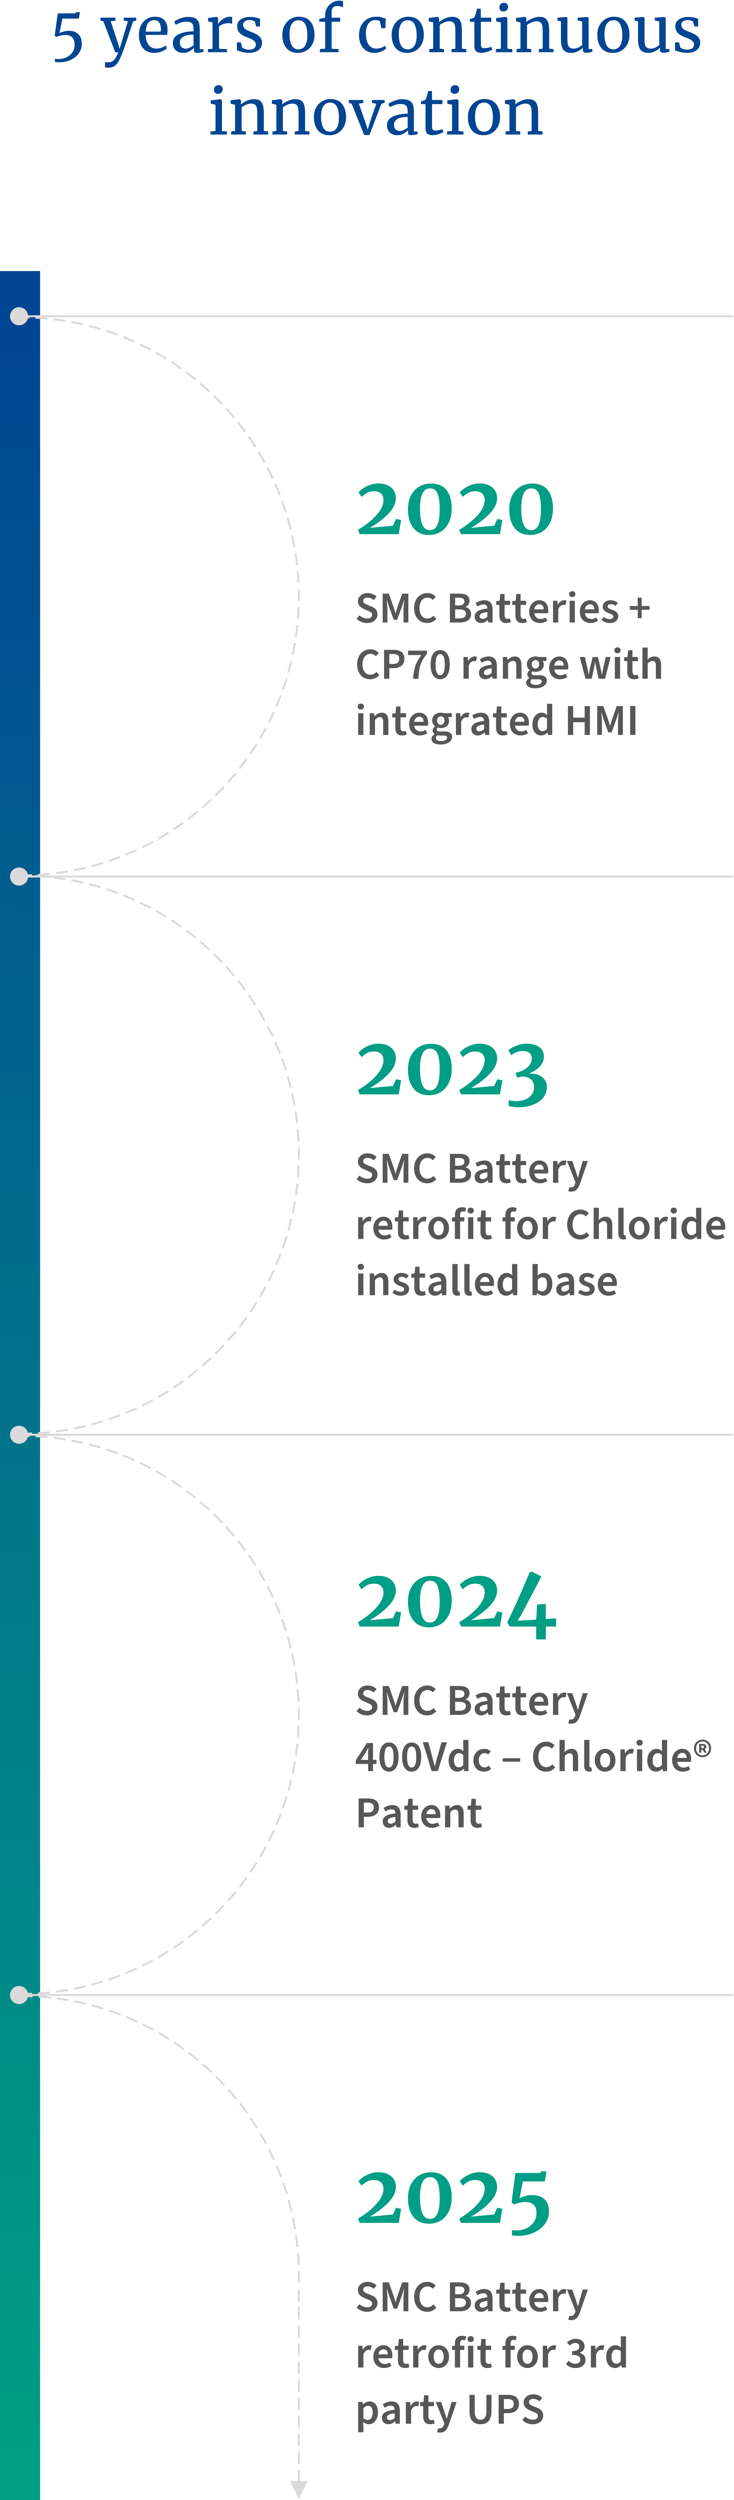 <svg width="366" height="1245" viewBox="0 0 366 1245" xmlns="http://www.w3.org/2000/svg">
    <defs>
        <linearGradient x1="0%" y1="49.984%" x2="100%" y2="50.016%" id="f9alpqk5ca">
            <stop stop-color="#014593" offset="0%"/>
            <stop stop-color="#009E84" offset="100%"/>
        </linearGradient>
    </defs>
    <g fill="none" fill-rule="evenodd">
        <path fill="url(#f9alpqk5ca)" d="M0 345h1110v20H0z" transform="rotate(90 115 250)"/>
        <path d="M365.5 158H13.972a4.5 4.5 0 1 1 0-1H365.5v1zM365.5 437H13.972a4.5 4.5 0 1 1 0-1H365.5v1zM365.5 715H13.972a4.5 4.5 0 1 1 0-1H365.5v1zM365.5 994H13.972a4.5 4.5 0 1 1 0-1H365.5v1z" fill="#DADADA" fill-rule="nonzero"/>
        <path d="M10 436c76.768 0 139-62.232 139-139S86.768 158 10 158M10 714c76.768 0 139-62.232 139-139S86.768 436 10 436M10 993c76.768 0 139-62.232 139-139S86.768 715 10 715" stroke="#DADADA" stroke-dasharray="6,3"/>
        <path d="m16.307 993.64-.045.999a140.84 140.84 0 0 0-5.977-.139l.002-1c2.012.004 4.019.051 6.02.14zm9.019.692-.109.994c-1.977-.216-3.963-.39-5.955-.521l.066-.998c2.007.132 4.006.308 5.998.525zm8.944 1.272-.172.985c-1.961-.344-3.931-.646-5.91-.906l.13-.991c1.993.261 3.978.566 5.952.912zm8.753 1.828-.236.972c-1.934-.47-3.88-.898-5.838-1.284l.193-.981c1.972.389 3.932.82 5.881 1.293zm8.67 2.406-.298.954c-1.9-.594-3.814-1.148-5.742-1.66l.257-.966c1.941.515 3.87 1.073 5.784 1.672zm8.56 2.988-.36.932a137.454 137.454 0 0 0-5.623-2.032l.32-.948c1.903.642 3.79 1.325 5.663 2.048zm8.33 3.535-.42.907a137.698 137.698 0 0 0-5.478-2.395l.38-.925c1.858.764 3.697 1.569 5.518 2.413zm8.09 4.074-.478.878c-1.75-.954-3.52-1.87-5.308-2.747l.44-.898c1.802.884 3.585 1.806 5.347 2.767zm7.802 4.587-.535.845a138.468 138.468 0 0 0-5.12-3.086l.498-.867c1.741.999 3.46 2.035 5.157 3.108zm7.477 5.076-.588.809a138.848 138.848 0 0 0-4.91-3.412l.552-.833a139.846 139.846 0 0 1 4.946 3.436zm7.14 5.553-.638.77a139.15 139.15 0 0 0-4.68-3.722l.605-.796a140.148 140.148 0 0 1 4.714 3.748zm6.77 6.005-.687.726a139.33 139.33 0 0 0-4.429-4.015l.656-.755a140.329 140.329 0 0 1 4.46 4.044zm6.368 6.426-.733.68a139.369 139.369 0 0 0-4.16-4.29l.702-.712a140.367 140.367 0 0 1 4.19 4.322zm5.917 6.795-.775.632a139.26 139.26 0 0 0-3.88-4.553l.747-.665c1.335 1.5 2.638 3.03 3.908 4.586zm5.46 7.149-.814.581a139.02 139.02 0 0 0-3.576-4.787l.788-.615a140.018 140.018 0 0 1 3.602 4.821zm5.02 7.535-.85.527a138.675 138.675 0 0 0-3.261-5.012l.826-.563a139.675 139.675 0 0 1 3.284 5.048zm4.52 7.844-.882.471a138.276 138.276 0 0 0-2.928-5.211l.86-.509a139.275 139.275 0 0 1 2.95 5.25zm4 8.12-.911.412a137.881 137.881 0 0 0-2.584-5.393l.892-.452a138.882 138.882 0 0 1 2.603 5.432zm3.46 8.355-.937.352a137.566 137.566 0 0 0-2.228-5.553l.92-.392a138.567 138.567 0 0 1 2.244 5.593zm2.895 8.528-.957.29c-.58-1.91-1.2-3.805-1.862-5.685l.943-.332a138.405 138.405 0 0 1 1.876 5.727zm2.345 8.739-.974.227a137.483 137.483 0 0 0-1.486-5.789l.963-.27c.54 1.932 1.04 3.876 1.497 5.832zM153.5 1235.5l-4.5 9-4.5-9h4.001l-.001-5.5h1l.001 5.5h3.999zm-5.888-125.506-.987.164a137.88 137.88 0 0 0-1.106-5.875l.979-.206a138.88 138.88 0 0 1 1.114 5.917zm1.19 8.97-.994.1a138.68 138.68 0 0 0-.723-5.937l.99-.142c.285 1.984.528 3.978.728 5.98zm.61 9.014-1 .036c-.07-1.995-.184-3.983-.339-5.964l.997-.078c.157 1.995.27 3.998.341 6.006zm.088 9.022h-1v-4c0-.665-.005-1.329-.014-1.993l1-.014c.01.669.014 1.338.014 2.007v4zm0 9h-1v-6h1v6zm0 9h-1v-6h1v6zm0 9h-1v-6h1v6zm0 9h-1v-6h1v6zm0 9h-1v-6h1v6zm0 9h-1v-6h1v6zm0 9h-1v-6h1v6zm0 9h-1v-6h1v6zm0 9h-1v-6h1v6zm0 9h-1v-6h1v6z" fill="#DADADA" fill-rule="nonzero"/>
        <g fill-rule="nonzero">
            <g fill="#009E84">
                <path d="M178.52 263.84c3.707-2.187 6.747-4.6 9.12-7.24 2.373-2.64 3.56-5.187 3.56-7.64 0-1.307-.407-2.353-1.22-3.14-.813-.787-1.953-1.18-3.42-1.18-1.387 0-2.553.26-3.5.78-.947.52-1.873 1.193-2.78 2.02l-1.52-2.2c.533-.667 1.3-1.347 2.3-2.04 1-.693 2.167-1.273 3.5-1.74 1.333-.467 2.68-.7 4.04-.7 1.947 0 3.58.333 4.9 1 1.32.667 2.3 1.547 2.94 2.64.64 1.093.96 2.307.96 3.64 0 2.56-1.227 5.133-3.68 7.72-2.453 2.587-5.573 4.96-9.36 7.12l11.6-1.08 1.52-3.36 2.52.52-1.16 7.04h-19.48l-.84-2.16zM213.96 266.4c-3.413 0-6.02-1.14-7.82-3.42-1.8-2.28-2.7-5.38-2.7-9.3 0-2.773.52-5.127 1.56-7.06 1.04-1.933 2.42-3.387 4.14-4.36 1.72-.973 3.633-1.46 5.74-1.46 3.44 0 6.027 1.087 7.76 3.26 1.733 2.173 2.6 5.247 2.6 9.22 0 2.747-.5 5.113-1.5 7.1-1 1.987-2.353 3.487-4.06 4.5-1.707 1.013-3.613 1.52-5.72 1.52zm.4-2.4c1.68 0 2.913-.86 3.7-2.58.787-1.72 1.18-4.287 1.18-7.7 0-3.627-.367-6.287-1.1-7.98-.733-1.693-1.98-2.54-3.74-2.54-3.307 0-4.96 3.347-4.96 10.04 0 3.573.393 6.26 1.18 8.06.787 1.8 2.033 2.7 3.74 2.7zM229 263.84c3.707-2.187 6.747-4.6 9.12-7.24 2.373-2.64 3.56-5.187 3.56-7.64 0-1.307-.407-2.353-1.22-3.14-.813-.787-1.953-1.18-3.42-1.18-1.387 0-2.553.26-3.5.78-.947.52-1.873 1.193-2.78 2.02l-1.52-2.2c.533-.667 1.3-1.347 2.3-2.04 1-.693 2.167-1.273 3.5-1.74 1.333-.467 2.68-.7 4.04-.7 1.947 0 3.58.333 4.9 1 1.32.667 2.3 1.547 2.94 2.64.64 1.093.96 2.307.96 3.64 0 2.56-1.227 5.133-3.68 7.72-2.453 2.587-5.573 4.96-9.36 7.12l11.6-1.08 1.52-3.36 2.52.52-1.16 7.04h-19.48l-.84-2.16zM264.44 266.4c-3.413 0-6.02-1.14-7.82-3.42-1.8-2.28-2.7-5.38-2.7-9.3 0-2.773.52-5.127 1.56-7.06 1.04-1.933 2.42-3.387 4.14-4.36 1.72-.973 3.633-1.46 5.74-1.46 3.44 0 6.027 1.087 7.76 3.26 1.733 2.173 2.6 5.247 2.6 9.22 0 2.747-.5 5.113-1.5 7.1-1 1.987-2.353 3.487-4.06 4.5-1.707 1.013-3.613 1.52-5.72 1.52zm.4-2.4c1.68 0 2.913-.86 3.7-2.58.787-1.72 1.18-4.287 1.18-7.7 0-3.627-.367-6.287-1.1-7.98-.733-1.693-1.98-2.54-3.74-2.54-3.307 0-4.96 3.347-4.96 10.04 0 3.573.393 6.26 1.18 8.06.787 1.8 2.033 2.7 3.74 2.7z"/>
            </g>
            <g fill="#575756">
                <path d="M183.028 310.264c3.256 0 5.192-1.958 5.192-4.29 0-2.09-1.188-3.168-2.904-3.894l-1.936-.792c-1.188-.506-2.266-.902-2.266-2.002 0-1.034.858-1.65 2.2-1.65 1.1 0 2.156.44 3.058 1.21l1.408-1.716a6.494 6.494 0 0 0-4.466-1.782c-2.816 0-4.84 1.782-4.84 4.092 0 2.09 1.474 3.212 2.904 3.806l1.958.858c1.298.55 2.222.924 2.222 2.068 0 1.1-.88 1.826-2.464 1.826-1.386 0-2.816-.572-3.85-1.562l-1.408 1.716c1.364 1.386 3.212 2.112 5.192 2.112zM190.816 310h2.376v-6.556c0-1.364-.22-3.344-.396-4.664h.088l1.144 3.476 2.288 6.424h1.716l2.332-6.424 1.144-3.476h.088c-.176 1.32-.396 3.3-.396 4.664V310h2.42v-14.388h-3.08l-2.464 7.04c-.308.924-.528 1.76-.792 2.816h-.088a36.051 36.051 0 0 0-.836-2.816l-2.464-7.04h-3.08V310zM212.992 310.264c1.848 0 3.344-.704 4.554-2.09l-1.408-1.562c-.792.88-1.782 1.386-3.036 1.386-2.398 0-3.916-1.98-3.916-5.214 0-3.212 1.672-5.148 3.96-5.148 1.122 0 1.98.418 2.728 1.144l1.386-1.606a5.63 5.63 0 0 0-4.158-1.826c-3.652 0-6.6 2.794-6.6 7.502 0 4.774 2.882 7.414 6.49 7.414zM224.344 310h4.994c3.168 0 5.544-1.342 5.544-4.224 0-1.936-1.166-3.058-2.75-3.41v-.088c1.232-.44 1.98-1.76 1.98-3.124 0-2.64-2.178-3.542-5.148-3.542h-4.62V310zm2.618-8.47v-3.872h1.826c1.848 0 2.772.506 2.772 1.87 0 1.232-.858 2.002-2.816 2.002h-1.782zm0 6.424v-4.466h2.112c2.112 0 3.234.66 3.234 2.134 0 1.606-1.144 2.332-3.234 2.332h-2.112zM239.898 310.264c1.276 0 2.332-.616 3.3-1.452h.088l.22 1.188h2.112v-6.402c0-3.014-1.364-4.686-4.048-4.686-1.716 0-3.256.66-4.444 1.408l.924 1.716c.968-.572 1.98-1.012 3.036-1.012 1.452 0 1.892.924 1.936 2.024-4.444.484-6.336 1.672-6.336 4.048 0 1.892 1.32 3.168 3.212 3.168zm.792-2.068c-.88 0-1.496-.352-1.496-1.276 0-1.1.88-1.76 3.828-2.112v2.288c-.792.748-1.452 1.1-2.332 1.1zM252.46 310.264c.88 0 1.672-.198 2.244-.462l-.462-1.826a2.91 2.91 0 0 1-1.122.22c-1.012 0-1.518-.616-1.518-1.87v-5.082h2.75v-2.068h-2.75v-3.366h-2.156l-.308 3.366-1.672.132v1.936h1.54v5.082c0 2.354.924 3.938 3.454 3.938zM260.446 310.264c.88 0 1.672-.198 2.244-.462l-.462-1.826a2.91 2.91 0 0 1-1.122.22c-1.012 0-1.518-.616-1.518-1.87v-5.082h2.75v-2.068h-2.75v-3.366h-2.156l-.308 3.366-1.672.132v1.936h1.54v5.082c0 2.354.924 3.938 3.454 3.938zM269.202 310.264c1.408 0 2.728-.396 3.74-1.144l-.88-1.628a4.537 4.537 0 0 1-2.508.748c-1.716 0-2.86-1.056-3.124-2.86h6.82c.088-.396.132-.792.132-1.32 0-3.036-1.584-5.148-4.51-5.148-2.53 0-4.994 2.156-4.994 5.676 0 3.608 2.332 5.676 5.324 5.676zm-2.772-6.82c.22-1.628 1.276-2.508 2.508-2.508 1.408 0 2.156.924 2.156 2.508h-4.664zM275.758 310h2.618v-6.556c.638-1.65 1.672-2.222 2.53-2.222.44 0 .704.044 1.034.132l.528-2.222c-.33-.132-.682-.22-1.232-.22-1.144 0-2.288.792-3.08 2.2h-.066l-.198-1.936h-2.134V310zM284.03 310h2.618v-10.824h-2.618V310zm1.32-12.672c.924 0 1.562-.594 1.562-1.474s-.638-1.474-1.562-1.474-1.562.594-1.562 1.474.638 1.474 1.562 1.474zM294.436 310.264c1.408 0 2.728-.396 3.74-1.144l-.88-1.628a4.537 4.537 0 0 1-2.508.748c-1.716 0-2.86-1.056-3.124-2.86h6.82c.088-.396.132-.792.132-1.32 0-3.036-1.584-5.148-4.51-5.148-2.53 0-4.994 2.156-4.994 5.676 0 3.608 2.332 5.676 5.324 5.676zm-2.772-6.82c.22-1.628 1.276-2.508 2.508-2.508 1.408 0 2.156.924 2.156 2.508h-4.664zM304.028 310.264c2.75 0 4.246-1.496 4.246-3.366s-1.474-2.728-3.146-3.3c-1.364-.462-2.134-.77-2.134-1.562 0-.638.484-1.166 1.562-1.166.858 0 1.65.264 2.42.836l1.122-1.474c-.88-.77-2.134-1.32-3.608-1.32-2.42 0-3.96 1.364-3.96 3.256 0 1.716 1.452 2.618 3.014 3.19 1.21.44 2.266.792 2.266 1.694 0 .726-.55 1.254-1.694 1.254-1.1 0-2.09-.33-3.036-1.1l-1.144 1.474c1.056 1.012 2.596 1.584 4.092 1.584zM317.998 307.844h1.958v-4.158h3.916v-1.892h-3.916v-4.158h-1.958v4.158h-3.938v1.892h3.938zM184.568 338.264c1.848 0 3.344-.704 4.554-2.09l-1.408-1.562c-.792.88-1.782 1.386-3.036 1.386-2.398 0-3.916-1.98-3.916-5.214 0-3.212 1.672-5.148 3.96-5.148 1.122 0 1.98.418 2.728 1.144l1.386-1.606a5.63 5.63 0 0 0-4.158-1.826c-3.652 0-6.6 2.794-6.6 7.502 0 4.774 2.882 7.414 6.49 7.414zM191.52 338h2.618v-5.258h2.024c3.102 0 5.5-1.452 5.5-4.664 0-3.344-2.398-4.466-5.588-4.466h-4.554V338zm2.618-7.348v-4.95h1.738c2.09 0 3.19.616 3.19 2.376 0 1.738-.99 2.574-3.102 2.574h-1.826zM206.018 338h2.64c.242-5.456.902-8.294 4.246-12.408v-1.584h-9.416v2.2h6.6c-2.794 3.784-3.806 6.864-4.07 11.792zM219.482 338.264c2.926 0 4.774-2.596 4.774-7.326 0-4.708-1.848-7.194-4.774-7.194-2.904 0-4.774 2.464-4.774 7.194s1.87 7.326 4.774 7.326zm0-2.046c-1.32 0-2.288-1.32-2.288-5.28 0-3.938.968-5.17 2.288-5.17 1.342 0 2.288 1.232 2.288 5.17 0 3.96-.946 5.28-2.288 5.28zM231.12 338h2.618v-6.556c.638-1.65 1.672-2.222 2.53-2.222.44 0 .704.044 1.034.132l.528-2.222c-.33-.132-.682-.22-1.232-.22-1.144 0-2.288.792-3.08 2.2h-.066l-.198-1.936h-2.134V338zM242.032 338.264c1.276 0 2.332-.616 3.3-1.452h.088l.22 1.188h2.112v-6.402c0-3.014-1.364-4.686-4.048-4.686-1.716 0-3.256.66-4.444 1.408l.924 1.716c.968-.572 1.98-1.012 3.036-1.012 1.452 0 1.892.924 1.936 2.024-4.444.484-6.336 1.672-6.336 4.048 0 1.892 1.32 3.168 3.212 3.168zm.792-2.068c-.88 0-1.496-.352-1.496-1.276 0-1.1.88-1.76 3.828-2.112v2.288c-.792.748-1.452 1.1-2.332 1.1zM250.744 338h2.618v-7.524c.858-.88 1.474-1.32 2.42-1.32 1.144 0 1.65.638 1.65 2.398V338h2.596v-6.776c0-2.728-1.012-4.312-3.344-4.312-1.474 0-2.574.792-3.542 1.716h-.066l-.198-1.452h-2.134V338zM266.87 342.774c3.542 0 5.786-1.694 5.786-3.828 0-1.87-1.386-2.684-3.96-2.684h-1.914c-1.298 0-1.738-.352-1.738-.946 0-.484.198-.748.506-1.012.484.176.99.264 1.452.264 2.288 0 4.136-1.276 4.136-3.674 0-.726-.264-1.386-.594-1.782h1.936v-1.936h-3.872a5.007 5.007 0 0 0-1.606-.264c-2.266 0-4.29 1.408-4.29 3.894a3.6 3.6 0 0 0 1.43 2.86v.088c-.638.44-1.21 1.166-1.21 2.002 0 .88.44 1.452.99 1.804v.088c-.99.616-1.562 1.386-1.562 2.31 0 1.892 1.936 2.816 4.51 2.816zm.132-9.834c-1.012 0-1.848-.77-1.848-2.134 0-1.342.814-2.09 1.848-2.09 1.034 0 1.826.748 1.826 2.09 0 1.364-.814 2.134-1.826 2.134zm.264 8.14c-1.672 0-2.728-.55-2.728-1.518 0-.506.242-.968.814-1.408.418.11.88.154 1.474.154h1.452c1.21 0 1.87.242 1.87 1.056 0 .924-1.166 1.716-2.882 1.716zM279.168 338.264c1.408 0 2.728-.396 3.74-1.144l-.88-1.628a4.537 4.537 0 0 1-2.508.748c-1.716 0-2.86-1.056-3.124-2.86h6.82c.088-.396.132-.792.132-1.32 0-3.036-1.584-5.148-4.51-5.148-2.53 0-4.994 2.156-4.994 5.676 0 3.608 2.332 5.676 5.324 5.676zm-2.772-6.82c.22-1.628 1.276-2.508 2.508-2.508 1.408 0 2.156.924 2.156 2.508h-4.664zM291.928 338h3.124l1.1-5.016c.22-.968.396-1.848.55-3.256h.088a35.97 35.97 0 0 0 .594 3.256l1.1 5.016h3.234l2.75-10.802h-2.42l-1.276 5.61c-.22.968-.352 1.936-.55 3.212h-.088a34.514 34.514 0 0 0-.638-3.212l-1.364-5.61h-2.64l-1.32 5.61c-.22.968-.396 1.936-.594 3.212h-.088a30.13 30.13 0 0 0-.55-3.212l-1.276-5.61h-2.596l2.86 10.802zM306.58 338h2.618v-10.824h-2.618V338zm1.32-12.672c.924 0 1.562-.594 1.562-1.474s-.638-1.474-1.562-1.474-1.562.594-1.562 1.474.638 1.474 1.562 1.474zM316.216 338.264c.88 0 1.672-.198 2.244-.462l-.462-1.826a2.91 2.91 0 0 1-1.122.22c-1.012 0-1.518-.616-1.518-1.87v-5.082h2.75v-2.068h-2.75v-3.366h-2.156l-.308 3.366-1.672.132v1.936h1.54v5.082c0 2.354.924 3.938 3.454 3.938zM320.352 338h2.618v-7.524c.858-.88 1.474-1.32 2.42-1.32 1.144 0 1.65.638 1.65 2.398V338h2.596v-6.776c0-2.728-1.012-4.312-3.344-4.312-1.474 0-2.552.792-3.432 1.628l.11-2.068v-4.004h-2.618V338zM178.584 366h2.618v-10.824h-2.618V366zm1.32-12.672c.924 0 1.562-.594 1.562-1.474s-.638-1.474-1.562-1.474-1.562.594-1.562 1.474.638 1.474 1.562 1.474zM184.37 366h2.618v-7.524c.858-.88 1.474-1.32 2.42-1.32 1.144 0 1.65.638 1.65 2.398V366h2.596v-6.776c0-2.728-1.012-4.312-3.344-4.312-1.474 0-2.574.792-3.542 1.716h-.066l-.198-1.452h-2.134V366zM200.562 366.264c.88 0 1.672-.198 2.244-.462l-.462-1.826a2.91 2.91 0 0 1-1.122.22c-1.012 0-1.518-.616-1.518-1.87v-5.082h2.75v-2.068h-2.75v-3.366h-2.156l-.308 3.366-1.672.132v1.936h1.54v5.082c0 2.354.924 3.938 3.454 3.938zM209.318 366.264c1.408 0 2.728-.396 3.74-1.144l-.88-1.628a4.537 4.537 0 0 1-2.508.748c-1.716 0-2.86-1.056-3.124-2.86h6.82c.088-.396.132-.792.132-1.32 0-3.036-1.584-5.148-4.51-5.148-2.53 0-4.994 2.156-4.994 5.676 0 3.608 2.332 5.676 5.324 5.676zm-2.772-6.82c.22-1.628 1.276-2.508 2.508-2.508 1.408 0 2.156.924 2.156 2.508h-4.664zM219.658 370.774c3.542 0 5.786-1.694 5.786-3.828 0-1.87-1.386-2.684-3.96-2.684h-1.914c-1.298 0-1.738-.352-1.738-.946 0-.484.198-.748.506-1.012.484.176.99.264 1.452.264 2.288 0 4.136-1.276 4.136-3.674 0-.726-.264-1.386-.594-1.782h1.936v-1.936h-3.872a5.007 5.007 0 0 0-1.606-.264c-2.266 0-4.29 1.408-4.29 3.894a3.6 3.6 0 0 0 1.43 2.86v.088c-.638.44-1.21 1.166-1.21 2.002 0 .88.44 1.452.99 1.804v.088c-.99.616-1.562 1.386-1.562 2.31 0 1.892 1.936 2.816 4.51 2.816zm.132-9.834c-1.012 0-1.848-.77-1.848-2.134 0-1.342.814-2.09 1.848-2.09 1.034 0 1.826.748 1.826 2.09 0 1.364-.814 2.134-1.826 2.134zm.264 8.14c-1.672 0-2.728-.55-2.728-1.518 0-.506.242-.968.814-1.408.418.11.88.154 1.474.154h1.452c1.21 0 1.87.242 1.87 1.056 0 .924-1.166 1.716-2.882 1.716zM227.336 366h2.618v-6.556c.638-1.65 1.672-2.222 2.53-2.222.44 0 .704.044 1.034.132l.528-2.222c-.33-.132-.682-.22-1.232-.22-1.144 0-2.288.792-3.08 2.2h-.066l-.198-1.936h-2.134V366zM238.248 366.264c1.276 0 2.332-.616 3.3-1.452h.088l.22 1.188h2.112v-6.402c0-3.014-1.364-4.686-4.048-4.686-1.716 0-3.256.66-4.444 1.408l.924 1.716c.968-.572 1.98-1.012 3.036-1.012 1.452 0 1.892.924 1.936 2.024-4.444.484-6.336 1.672-6.336 4.048 0 1.892 1.32 3.168 3.212 3.168zm.792-2.068c-.88 0-1.496-.352-1.496-1.276 0-1.1.88-1.76 3.828-2.112v2.288c-.792.748-1.452 1.1-2.332 1.1zM250.81 366.264c.88 0 1.672-.198 2.244-.462l-.462-1.826a2.91 2.91 0 0 1-1.122.22c-1.012 0-1.518-.616-1.518-1.87v-5.082h2.75v-2.068h-2.75v-3.366h-2.156l-.308 3.366-1.672.132v1.936h1.54v5.082c0 2.354.924 3.938 3.454 3.938zM259.566 366.264c1.408 0 2.728-.396 3.74-1.144l-.88-1.628a4.537 4.537 0 0 1-2.508.748c-1.716 0-2.86-1.056-3.124-2.86h6.82c.088-.396.132-.792.132-1.32 0-3.036-1.584-5.148-4.51-5.148-2.53 0-4.994 2.156-4.994 5.676 0 3.608 2.332 5.676 5.324 5.676zm-2.772-6.82c.22-1.628 1.276-2.508 2.508-2.508 1.408 0 2.156.924 2.156 2.508h-4.664zM269.928 366.264c1.144 0 2.244-.638 3.036-1.43h.088l.198 1.166h2.112v-15.532h-2.596v3.894l.11 1.738c-.836-.726-1.606-1.188-2.816-1.188-2.376 0-4.576 2.156-4.576 5.698 0 3.564 1.738 5.654 4.444 5.654zm.638-2.156c-1.54 0-2.42-1.21-2.42-3.542 0-2.222 1.122-3.498 2.464-3.498.726 0 1.43.22 2.156.88v4.972c-.682.836-1.386 1.188-2.2 1.188zM283.194 366h2.618v-6.336h5.72V366h2.618v-14.388h-2.618v5.764h-5.72v-5.764h-2.618zM297.78 366h2.376v-6.556c0-1.364-.22-3.344-.396-4.664h.088l1.144 3.476 2.288 6.424h1.716l2.332-6.424 1.144-3.476h.088c-.176 1.32-.396 3.3-.396 4.664V366h2.42v-14.388h-3.08l-2.464 7.04c-.308.924-.528 1.76-.792 2.816h-.088a36.051 36.051 0 0 0-.836-2.816l-2.464-7.04h-3.08V366zM314.214 366h2.618v-14.388h-2.618z"/>
            </g>
        </g>
        <g fill-rule="nonzero">
            <g fill="#009E84">
                <path d="M178.52 542.84c3.707-2.187 6.747-4.6 9.12-7.24 2.373-2.64 3.56-5.187 3.56-7.64 0-1.307-.407-2.353-1.22-3.14-.813-.787-1.953-1.18-3.42-1.18-1.387 0-2.553.26-3.5.78-.947.52-1.873 1.193-2.78 2.02l-1.52-2.2c.533-.667 1.3-1.347 2.3-2.04 1-.693 2.167-1.273 3.5-1.74 1.333-.467 2.68-.7 4.04-.7 1.947 0 3.58.333 4.9 1 1.32.667 2.3 1.547 2.94 2.64.64 1.093.96 2.307.96 3.64 0 2.56-1.227 5.133-3.68 7.72-2.453 2.587-5.573 4.96-9.36 7.12l11.6-1.08 1.52-3.36 2.52.52-1.16 7.04h-19.48l-.84-2.16zM213.96 545.4c-3.413 0-6.02-1.14-7.82-3.42-1.8-2.28-2.7-5.38-2.7-9.3 0-2.773.52-5.127 1.56-7.06 1.04-1.933 2.42-3.387 4.14-4.36 1.72-.973 3.633-1.46 5.74-1.46 3.44 0 6.027 1.087 7.76 3.26 1.733 2.173 2.6 5.247 2.6 9.22 0 2.747-.5 5.113-1.5 7.1-1 1.987-2.353 3.487-4.06 4.5-1.707 1.013-3.613 1.52-5.72 1.52zm.4-2.4c1.68 0 2.913-.86 3.7-2.58.787-1.72 1.18-4.287 1.18-7.7 0-3.627-.367-6.287-1.1-7.98-.733-1.693-1.98-2.54-3.74-2.54-3.307 0-4.96 3.347-4.96 10.04 0 3.573.393 6.26 1.18 8.06.787 1.8 2.033 2.7 3.74 2.7zM229 542.84c3.707-2.187 6.747-4.6 9.12-7.24 2.373-2.64 3.56-5.187 3.56-7.64 0-1.307-.407-2.353-1.22-3.14-.813-.787-1.953-1.18-3.42-1.18-1.387 0-2.553.26-3.5.78-.947.52-1.873 1.193-2.78 2.02l-1.52-2.2c.533-.667 1.3-1.347 2.3-2.04 1-.693 2.167-1.273 3.5-1.74 1.333-.467 2.68-.7 4.04-.7 1.947 0 3.58.333 4.9 1 1.32.667 2.3 1.547 2.94 2.64.64 1.093.96 2.307.96 3.64 0 2.56-1.227 5.133-3.68 7.72-2.453 2.587-5.573 4.96-9.36 7.12l11.6-1.08 1.52-3.36 2.52.52-1.16 7.04h-19.48l-.84-2.16zM258.44 551.4c-.773 0-1.62-.06-2.54-.18-.92-.12-1.673-.26-2.26-.42v-2.96c1.12.347 2.32.52 3.6.52 1.867 0 3.487-.307 4.86-.92 1.373-.613 2.42-1.44 3.14-2.48a5.912 5.912 0 0 0 1.08-3.44c0-1.707-.507-3.027-1.52-3.96-1.013-.933-2.52-1.427-4.52-1.48l-2.4.6-.84-2.44a13.352 13.352 0 0 0 3.24-1c1.547-.693 2.747-1.567 3.6-2.62.853-1.053 1.28-2.18 1.28-3.38 0-1.333-.407-2.307-1.22-2.92s-1.847-.92-3.1-.92a9.01 9.01 0 0 0-3.3.6c-1.027.4-1.9.893-2.62 1.48l-1.4-2.44c.773-.747 2.033-1.48 3.78-2.2 1.747-.72 3.527-1.08 5.34-1.08 2.533 0 4.593.54 6.18 1.62 1.587 1.08 2.38 2.713 2.38 4.9 0 1.92-.747 3.613-2.24 5.08-1.493 1.467-3.32 2.587-5.48 3.36.267-.027.667-.04 1.2-.04 2.373 0 4.3.6 5.78 1.8 1.48 1.2 2.22 2.8 2.22 4.8.027 1.92-.54 3.647-1.7 5.18s-2.82 2.74-4.98 3.62c-2.16.88-4.68 1.32-7.56 1.32z"/>
            </g>
            <g fill="#575756">
                <path d="M183.028 589.264c3.256 0 5.192-1.958 5.192-4.29 0-2.09-1.188-3.168-2.904-3.894l-1.936-.792c-1.188-.506-2.266-.902-2.266-2.002 0-1.034.858-1.65 2.2-1.65 1.1 0 2.156.44 3.058 1.21l1.408-1.716a6.494 6.494 0 0 0-4.466-1.782c-2.816 0-4.84 1.782-4.84 4.092 0 2.09 1.474 3.212 2.904 3.806l1.958.858c1.298.55 2.222.924 2.222 2.068 0 1.1-.88 1.826-2.464 1.826-1.386 0-2.816-.572-3.85-1.562l-1.408 1.716c1.364 1.386 3.212 2.112 5.192 2.112zM190.816 589h2.376v-6.556c0-1.364-.22-3.344-.396-4.664h.088l1.144 3.476 2.288 6.424h1.716l2.332-6.424 1.144-3.476h.088c-.176 1.32-.396 3.3-.396 4.664V589h2.42v-14.388h-3.08l-2.464 7.04c-.308.924-.528 1.76-.792 2.816h-.088a36.051 36.051 0 0 0-.836-2.816l-2.464-7.04h-3.08V589zM212.992 589.264c1.848 0 3.344-.704 4.554-2.09l-1.408-1.562c-.792.88-1.782 1.386-3.036 1.386-2.398 0-3.916-1.98-3.916-5.214 0-3.212 1.672-5.148 3.96-5.148 1.122 0 1.98.418 2.728 1.144l1.386-1.606a5.63 5.63 0 0 0-4.158-1.826c-3.652 0-6.6 2.794-6.6 7.502 0 4.774 2.882 7.414 6.49 7.414zM224.344 589h4.994c3.168 0 5.544-1.342 5.544-4.224 0-1.936-1.166-3.058-2.75-3.41v-.088c1.232-.44 1.98-1.76 1.98-3.124 0-2.64-2.178-3.542-5.148-3.542h-4.62V589zm2.618-8.47v-3.872h1.826c1.848 0 2.772.506 2.772 1.87 0 1.232-.858 2.002-2.816 2.002h-1.782zm0 6.424v-4.466h2.112c2.112 0 3.234.66 3.234 2.134 0 1.606-1.144 2.332-3.234 2.332h-2.112zM239.898 589.264c1.276 0 2.332-.616 3.3-1.452h.088l.22 1.188h2.112v-6.402c0-3.014-1.364-4.686-4.048-4.686-1.716 0-3.256.66-4.444 1.408l.924 1.716c.968-.572 1.98-1.012 3.036-1.012 1.452 0 1.892.924 1.936 2.024-4.444.484-6.336 1.672-6.336 4.048 0 1.892 1.32 3.168 3.212 3.168zm.792-2.068c-.88 0-1.496-.352-1.496-1.276 0-1.1.88-1.76 3.828-2.112v2.288c-.792.748-1.452 1.1-2.332 1.1zM252.46 589.264c.88 0 1.672-.198 2.244-.462l-.462-1.826a2.91 2.91 0 0 1-1.122.22c-1.012 0-1.518-.616-1.518-1.87v-5.082h2.75v-2.068h-2.75v-3.366h-2.156l-.308 3.366-1.672.132v1.936h1.54v5.082c0 2.354.924 3.938 3.454 3.938zM260.446 589.264c.88 0 1.672-.198 2.244-.462l-.462-1.826a2.91 2.91 0 0 1-1.122.22c-1.012 0-1.518-.616-1.518-1.87v-5.082h2.75v-2.068h-2.75v-3.366h-2.156l-.308 3.366-1.672.132v1.936h1.54v5.082c0 2.354.924 3.938 3.454 3.938zM269.202 589.264c1.408 0 2.728-.396 3.74-1.144l-.88-1.628a4.537 4.537 0 0 1-2.508.748c-1.716 0-2.86-1.056-3.124-2.86h6.82c.088-.396.132-.792.132-1.32 0-3.036-1.584-5.148-4.51-5.148-2.53 0-4.994 2.156-4.994 5.676 0 3.608 2.332 5.676 5.324 5.676zm-2.772-6.82c.22-1.628 1.276-2.508 2.508-2.508 1.408 0 2.156.924 2.156 2.508h-4.664zM275.758 589h2.618v-6.556c.638-1.65 1.672-2.222 2.53-2.222.44 0 .704.044 1.034.132l.528-2.222c-.33-.132-.682-.22-1.232-.22-1.144 0-2.288.792-3.08 2.2h-.066l-.198-1.936h-2.134V589zM284.8 593.422c2.376 0 3.52-1.496 4.422-3.96l3.894-11.286h-2.508l-1.584 5.258c-.264.99-.55 2.046-.814 3.058h-.088c-.308-1.034-.616-2.112-.946-3.058l-1.826-5.258h-2.64l4.246 10.67-.198.682c-.352 1.056-1.012 1.804-2.134 1.804a2.46 2.46 0 0 1-.748-.11l-.506 1.958c.418.154.836.242 1.43.242zM178.584 617h2.618v-6.556c.638-1.65 1.672-2.222 2.53-2.222.44 0 .704.044 1.034.132l.528-2.222c-.33-.132-.682-.22-1.232-.22-1.144 0-2.288.792-3.08 2.2h-.066l-.198-1.936h-2.134V617zM191.476 617.264c1.408 0 2.728-.396 3.74-1.144l-.88-1.628a4.537 4.537 0 0 1-2.508.748c-1.716 0-2.86-1.056-3.124-2.86h6.82c.088-.396.132-.792.132-1.32 0-3.036-1.584-5.148-4.51-5.148-2.53 0-4.994 2.156-4.994 5.676 0 3.608 2.332 5.676 5.324 5.676zm-2.772-6.82c.22-1.628 1.276-2.508 2.508-2.508 1.408 0 2.156.924 2.156 2.508h-4.664zM201.882 617.264c.88 0 1.672-.198 2.244-.462l-.462-1.826a2.91 2.91 0 0 1-1.122.22c-1.012 0-1.518-.616-1.518-1.87v-5.082h2.75v-2.068h-2.75v-3.366h-2.156l-.308 3.366-1.672.132v1.936h1.54v5.082c0 2.354.924 3.938 3.454 3.938zM206.018 617h2.618v-6.556c.638-1.65 1.672-2.222 2.53-2.222.44 0 .704.044 1.034.132l.528-2.222c-.33-.132-.682-.22-1.232-.22-1.144 0-2.288.792-3.08 2.2h-.066l-.198-1.936h-2.134V617zM218.756 617.264c2.684 0 5.148-2.068 5.148-5.654 0-3.608-2.464-5.698-5.148-5.698-2.706 0-5.17 2.09-5.17 5.698 0 3.586 2.464 5.654 5.17 5.654zm0-2.112c-1.562 0-2.486-1.408-2.486-3.542 0-2.156.924-3.564 2.486-3.564 1.562 0 2.486 1.408 2.486 3.564 0 2.134-.924 3.542-2.486 3.542zM226.83 617h2.596v-8.756h2.09v-2.068h-2.09v-1.1c0-1.232.462-1.804 1.364-1.804.352 0 .726.066 1.122.176l.528-1.87a5.895 5.895 0 0 0-2.002-.374c-2.574 0-3.608 1.672-3.608 3.916v1.056l-1.452.132v1.936h1.452V617zM233.386 617h2.618v-10.824h-2.618V617zm1.32-12.672c.924 0 1.562-.594 1.562-1.474s-.638-1.474-1.562-1.474-1.562.594-1.562 1.474.638 1.474 1.562 1.474zM243.022 617.264c.88 0 1.672-.198 2.244-.462l-.462-1.826a2.91 2.91 0 0 1-1.122.22c-1.012 0-1.518-.616-1.518-1.87v-5.082h2.75v-2.068h-2.75v-3.366h-2.156l-.308 3.366-1.672.132v1.936h1.54v5.082c0 2.354.924 3.938 3.454 3.938zM252.02 617h2.596v-8.756h2.09v-2.068h-2.09v-1.1c0-1.232.462-1.804 1.364-1.804.352 0 .726.066 1.122.176l.528-1.87a5.895 5.895 0 0 0-2.002-.374c-2.574 0-3.608 1.672-3.608 3.916v1.056l-1.452.132v1.936h1.452V617zM263.042 617.264c2.684 0 5.148-2.068 5.148-5.654 0-3.608-2.464-5.698-5.148-5.698-2.706 0-5.17 2.09-5.17 5.698 0 3.586 2.464 5.654 5.17 5.654zm0-2.112c-1.562 0-2.486-1.408-2.486-3.542 0-2.156.924-3.564 2.486-3.564 1.562 0 2.486 1.408 2.486 3.564 0 2.134-.924 3.542-2.486 3.542zM270.654 617h2.618v-6.556c.638-1.65 1.672-2.222 2.53-2.222.44 0 .704.044 1.034.132l.528-2.222c-.33-.132-.682-.22-1.232-.22-1.144 0-2.288.792-3.08 2.2h-.066l-.198-1.936h-2.134V617zM289.31 617.264c1.848 0 3.344-.704 4.554-2.09l-1.408-1.562c-.792.88-1.782 1.386-3.036 1.386-2.398 0-3.916-1.98-3.916-5.214 0-3.212 1.672-5.148 3.96-5.148 1.122 0 1.98.418 2.728 1.144l1.386-1.606a5.63 5.63 0 0 0-4.158-1.826c-3.652 0-6.6 2.794-6.6 7.502 0 4.774 2.882 7.414 6.49 7.414zM296.02 617h2.618v-7.524c.858-.88 1.474-1.32 2.42-1.32 1.144 0 1.65.638 1.65 2.398V617h2.596v-6.776c0-2.728-1.012-4.312-3.344-4.312-1.474 0-2.552.792-3.432 1.628l.11-2.068v-4.004h-2.618V617zM310.826 617.264c.616 0 1.056-.088 1.364-.242l-.308-1.914c-.176.044-.264.044-.396.044-.264 0-.55-.22-.55-.858v-12.826h-2.618v12.694c0 1.914.682 3.102 2.508 3.102zM318.768 617.264c2.684 0 5.148-2.068 5.148-5.654 0-3.608-2.464-5.698-5.148-5.698-2.706 0-5.17 2.09-5.17 5.698 0 3.586 2.464 5.654 5.17 5.654zm0-2.112c-1.562 0-2.486-1.408-2.486-3.542 0-2.156.924-3.564 2.486-3.564 1.562 0 2.486 1.408 2.486 3.564 0 2.134-.924 3.542-2.486 3.542zM326.38 617h2.618v-6.556c.638-1.65 1.672-2.222 2.53-2.222.44 0 .704.044 1.034.132l.528-2.222c-.33-.132-.682-.22-1.232-.22-1.144 0-2.288.792-3.08 2.2h-.066l-.198-1.936h-2.134V617zM334.652 617h2.618v-10.824h-2.618V617zm1.32-12.672c.924 0 1.562-.594 1.562-1.474s-.638-1.474-1.562-1.474-1.562.594-1.562 1.474.638 1.474 1.562 1.474zM344.244 617.264c1.144 0 2.244-.638 3.036-1.43h.088l.198 1.166h2.112v-15.532h-2.596v3.894l.11 1.738c-.836-.726-1.606-1.188-2.816-1.188-2.376 0-4.576 2.156-4.576 5.698 0 3.564 1.738 5.654 4.444 5.654zm.638-2.156c-1.54 0-2.42-1.21-2.42-3.542 0-2.222 1.122-3.498 2.464-3.498.726 0 1.43.22 2.156.88v4.972c-.682.836-1.386 1.188-2.2 1.188zM357.488 617.264c1.408 0 2.728-.396 3.74-1.144l-.88-1.628a4.537 4.537 0 0 1-2.508.748c-1.716 0-2.86-1.056-3.124-2.86h6.82c.088-.396.132-.792.132-1.32 0-3.036-1.584-5.148-4.51-5.148-2.53 0-4.994 2.156-4.994 5.676 0 3.608 2.332 5.676 5.324 5.676zm-2.772-6.82c.22-1.628 1.276-2.508 2.508-2.508 1.408 0 2.156.924 2.156 2.508h-4.664zM178.584 645h2.618v-10.824h-2.618V645zm1.32-12.672c.924 0 1.562-.594 1.562-1.474s-.638-1.474-1.562-1.474-1.562.594-1.562 1.474.638 1.474 1.562 1.474zM184.37 645h2.618v-7.524c.858-.88 1.474-1.32 2.42-1.32 1.144 0 1.65.638 1.65 2.398V645h2.596v-6.776c0-2.728-1.012-4.312-3.344-4.312-1.474 0-2.574.792-3.542 1.716h-.066l-.198-1.452h-2.134V645zM199.748 645.264c2.75 0 4.246-1.496 4.246-3.366s-1.474-2.728-3.146-3.3c-1.364-.462-2.134-.77-2.134-1.562 0-.638.484-1.166 1.562-1.166.858 0 1.65.264 2.42.836l1.122-1.474c-.88-.77-2.134-1.32-3.608-1.32-2.42 0-3.96 1.364-3.96 3.256 0 1.716 1.452 2.618 3.014 3.19 1.21.44 2.266.792 2.266 1.694 0 .726-.55 1.254-1.694 1.254-1.1 0-2.09-.33-3.036-1.1l-1.144 1.474c1.056 1.012 2.596 1.584 4.092 1.584zM210.066 645.264c.88 0 1.672-.198 2.244-.462l-.462-1.826a2.91 2.91 0 0 1-1.122.22c-1.012 0-1.518-.616-1.518-1.87v-5.082h2.75v-2.068h-2.75v-3.366h-2.156l-.308 3.366-1.672.132v1.936h1.54v5.082c0 2.354.924 3.938 3.454 3.938zM216.842 645.264c1.276 0 2.332-.616 3.3-1.452h.088l.22 1.188h2.112v-6.402c0-3.014-1.364-4.686-4.048-4.686-1.716 0-3.256.66-4.444 1.408l.924 1.716c.968-.572 1.98-1.012 3.036-1.012 1.452 0 1.892.924 1.936 2.024-4.444.484-6.336 1.672-6.336 4.048 0 1.892 1.32 3.168 3.212 3.168zm.792-2.068c-.88 0-1.496-.352-1.496-1.276 0-1.1.88-1.76 3.828-2.112v2.288c-.792.748-1.452 1.1-2.332 1.1zM228.062 645.264c.616 0 1.056-.088 1.364-.242l-.308-1.914c-.176.044-.264.044-.396.044-.264 0-.55-.22-.55-.858v-12.826h-2.618v12.694c0 1.914.682 3.102 2.508 3.102zM234.046 645.264c.616 0 1.056-.088 1.364-.242l-.308-1.914c-.176.044-.264.044-.396.044-.264 0-.55-.22-.55-.858v-12.826h-2.618v12.694c0 1.914.682 3.102 2.508 3.102zM242.142 645.264c1.408 0 2.728-.396 3.74-1.144l-.88-1.628a4.537 4.537 0 0 1-2.508.748c-1.716 0-2.86-1.056-3.124-2.86h6.82c.088-.396.132-.792.132-1.32 0-3.036-1.584-5.148-4.51-5.148-2.53 0-4.994 2.156-4.994 5.676 0 3.608 2.332 5.676 5.324 5.676zm-2.772-6.82c.22-1.628 1.276-2.508 2.508-2.508 1.408 0 2.156.924 2.156 2.508h-4.664zM252.504 645.264c1.144 0 2.244-.638 3.036-1.43h.088l.198 1.166h2.112v-15.532h-2.596v3.894l.11 1.738c-.836-.726-1.606-1.188-2.816-1.188-2.376 0-4.576 2.156-4.576 5.698 0 3.564 1.738 5.654 4.444 5.654zm.638-2.156c-1.54 0-2.42-1.21-2.42-3.542 0-2.222 1.122-3.498 2.464-3.498.726 0 1.43.22 2.156.88v4.972c-.682.836-1.386 1.188-2.2 1.188zM270.83 645.264c2.398 0 4.598-2.134 4.598-5.852 0-3.322-1.562-5.5-4.268-5.5-1.1 0-2.2.55-3.102 1.342l.088-1.782v-4.004h-2.618V645h2.046l.242-1.144h.066c.902.902 1.958 1.408 2.948 1.408zm-.572-2.156c-.616 0-1.386-.22-2.112-.858v-4.994c.792-.814 1.54-1.188 2.31-1.188 1.606 0 2.31 1.254 2.31 3.388 0 2.42-1.1 3.652-2.508 3.652zM280.576 645.264c1.276 0 2.332-.616 3.3-1.452h.088l.22 1.188h2.112v-6.402c0-3.014-1.364-4.686-4.048-4.686-1.716 0-3.256.66-4.444 1.408l.924 1.716c.968-.572 1.98-1.012 3.036-1.012 1.452 0 1.892.924 1.936 2.024-4.444.484-6.336 1.672-6.336 4.048 0 1.892 1.32 3.168 3.212 3.168zm.792-2.068c-.88 0-1.496-.352-1.496-1.276 0-1.1.88-1.76 3.828-2.112v2.288c-.792.748-1.452 1.1-2.332 1.1zM292.324 645.264c2.75 0 4.246-1.496 4.246-3.366s-1.474-2.728-3.146-3.3c-1.364-.462-2.134-.77-2.134-1.562 0-.638.484-1.166 1.562-1.166.858 0 1.65.264 2.42.836l1.122-1.474c-.88-.77-2.134-1.32-3.608-1.32-2.42 0-3.96 1.364-3.96 3.256 0 1.716 1.452 2.618 3.014 3.19 1.21.44 2.266.792 2.266 1.694 0 .726-.55 1.254-1.694 1.254-1.1 0-2.09-.33-3.036-1.1l-1.144 1.474c1.056 1.012 2.596 1.584 4.092 1.584zM303.412 645.264c1.408 0 2.728-.396 3.74-1.144l-.88-1.628a4.537 4.537 0 0 1-2.508.748c-1.716 0-2.86-1.056-3.124-2.86h6.82c.088-.396.132-.792.132-1.32 0-3.036-1.584-5.148-4.51-5.148-2.53 0-4.994 2.156-4.994 5.676 0 3.608 2.332 5.676 5.324 5.676zm-2.772-6.82c.22-1.628 1.276-2.508 2.508-2.508 1.408 0 2.156.924 2.156 2.508h-4.664z"/>
            </g>
        </g>
        <g fill-rule="nonzero">
            <g fill="#009E84">
                <path d="M178.52 807.84c3.707-2.187 6.747-4.6 9.12-7.24 2.373-2.64 3.56-5.187 3.56-7.64 0-1.307-.407-2.353-1.22-3.14-.813-.787-1.953-1.18-3.42-1.18-1.387 0-2.553.26-3.5.78-.947.52-1.873 1.193-2.78 2.02l-1.52-2.2c.533-.667 1.3-1.347 2.3-2.04 1-.693 2.167-1.273 3.5-1.74 1.333-.467 2.68-.7 4.04-.7 1.947 0 3.58.333 4.9 1 1.32.667 2.3 1.547 2.94 2.64.64 1.093.96 2.307.96 3.64 0 2.56-1.227 5.133-3.68 7.72-2.453 2.587-5.573 4.96-9.36 7.12l11.6-1.08 1.52-3.36 2.52.52-1.16 7.04h-19.48l-.84-2.16zM213.96 810.4c-3.413 0-6.02-1.14-7.82-3.42-1.8-2.28-2.7-5.38-2.7-9.3 0-2.773.52-5.127 1.56-7.06 1.04-1.933 2.42-3.387 4.14-4.36 1.72-.973 3.633-1.46 5.74-1.46 3.44 0 6.027 1.087 7.76 3.26 1.733 2.173 2.6 5.247 2.6 9.22 0 2.747-.5 5.113-1.5 7.1-1 1.987-2.353 3.487-4.06 4.5-1.707 1.013-3.613 1.52-5.72 1.52zm.4-2.4c1.68 0 2.913-.86 3.7-2.58.787-1.72 1.18-4.287 1.18-7.7 0-3.627-.367-6.287-1.1-7.98-.733-1.693-1.98-2.54-3.74-2.54-3.307 0-4.96 3.347-4.96 10.04 0 3.573.393 6.26 1.18 8.06.787 1.8 2.033 2.7 3.74 2.7zM229 807.84c3.707-2.187 6.747-4.6 9.12-7.24 2.373-2.64 3.56-5.187 3.56-7.64 0-1.307-.407-2.353-1.22-3.14-.813-.787-1.953-1.18-3.42-1.18-1.387 0-2.553.26-3.5.78-.947.52-1.873 1.193-2.78 2.02l-1.52-2.2c.533-.667 1.3-1.347 2.3-2.04 1-.693 2.167-1.273 3.5-1.74 1.333-.467 2.68-.7 4.04-.7 1.947 0 3.58.333 4.9 1 1.32.667 2.3 1.547 2.94 2.64.64 1.093.96 2.307.96 3.64 0 2.56-1.227 5.133-3.68 7.72-2.453 2.587-5.573 4.96-9.36 7.12l11.6-1.08 1.52-3.36 2.52.52-1.16 7.04h-19.48l-.84-2.16zM267.36 810h-13.2l-1.28-2.08c2.293-4.347 6.08-12.733 11.36-25.16h1.2l4.52 2.32-10.2 19.44-1.76 2.6 9.4-.56.4-7.48 4.36-.36v7.52l5.12-.28V810h-5.12v6.4h-4.8V810z"/>
            </g>
            <g fill="#575756">
                <path d="M183.028 854.264c3.256 0 5.192-1.958 5.192-4.29 0-2.09-1.188-3.168-2.904-3.894l-1.936-.792c-1.188-.506-2.266-.902-2.266-2.002 0-1.034.858-1.65 2.2-1.65 1.1 0 2.156.44 3.058 1.21l1.408-1.716a6.494 6.494 0 0 0-4.466-1.782c-2.816 0-4.84 1.782-4.84 4.092 0 2.09 1.474 3.212 2.904 3.806l1.958.858c1.298.55 2.222.924 2.222 2.068 0 1.1-.88 1.826-2.464 1.826-1.386 0-2.816-.572-3.85-1.562l-1.408 1.716c1.364 1.386 3.212 2.112 5.192 2.112zM190.816 854h2.376v-6.556c0-1.364-.22-3.344-.396-4.664h.088l1.144 3.476 2.288 6.424h1.716l2.332-6.424 1.144-3.476h.088c-.176 1.32-.396 3.3-.396 4.664V854h2.42v-14.388h-3.08l-2.464 7.04c-.308.924-.528 1.76-.792 2.816h-.088a36.051 36.051 0 0 0-.836-2.816l-2.464-7.04h-3.08V854zM212.992 854.264c1.848 0 3.344-.704 4.554-2.09l-1.408-1.562c-.792.88-1.782 1.386-3.036 1.386-2.398 0-3.916-1.98-3.916-5.214 0-3.212 1.672-5.148 3.96-5.148 1.122 0 1.98.418 2.728 1.144l1.386-1.606a5.63 5.63 0 0 0-4.158-1.826c-3.652 0-6.6 2.794-6.6 7.502 0 4.774 2.882 7.414 6.49 7.414zM224.344 854h4.994c3.168 0 5.544-1.342 5.544-4.224 0-1.936-1.166-3.058-2.75-3.41v-.088c1.232-.44 1.98-1.76 1.98-3.124 0-2.64-2.178-3.542-5.148-3.542h-4.62V854zm2.618-8.47v-3.872h1.826c1.848 0 2.772.506 2.772 1.87 0 1.232-.858 2.002-2.816 2.002h-1.782zm0 6.424v-4.466h2.112c2.112 0 3.234.66 3.234 2.134 0 1.606-1.144 2.332-3.234 2.332h-2.112zM239.898 854.264c1.276 0 2.332-.616 3.3-1.452h.088l.22 1.188h2.112v-6.402c0-3.014-1.364-4.686-4.048-4.686-1.716 0-3.256.66-4.444 1.408l.924 1.716c.968-.572 1.98-1.012 3.036-1.012 1.452 0 1.892.924 1.936 2.024-4.444.484-6.336 1.672-6.336 4.048 0 1.892 1.32 3.168 3.212 3.168zm.792-2.068c-.88 0-1.496-.352-1.496-1.276 0-1.1.88-1.76 3.828-2.112v2.288c-.792.748-1.452 1.1-2.332 1.1zM252.46 854.264c.88 0 1.672-.198 2.244-.462l-.462-1.826a2.91 2.91 0 0 1-1.122.22c-1.012 0-1.518-.616-1.518-1.87v-5.082h2.75v-2.068h-2.75v-3.366h-2.156l-.308 3.366-1.672.132v1.936h1.54v5.082c0 2.354.924 3.938 3.454 3.938zM260.446 854.264c.88 0 1.672-.198 2.244-.462l-.462-1.826a2.91 2.91 0 0 1-1.122.22c-1.012 0-1.518-.616-1.518-1.87v-5.082h2.75v-2.068h-2.75v-3.366h-2.156l-.308 3.366-1.672.132v1.936h1.54v5.082c0 2.354.924 3.938 3.454 3.938zM269.202 854.264c1.408 0 2.728-.396 3.74-1.144l-.88-1.628a4.537 4.537 0 0 1-2.508.748c-1.716 0-2.86-1.056-3.124-2.86h6.82c.088-.396.132-.792.132-1.32 0-3.036-1.584-5.148-4.51-5.148-2.53 0-4.994 2.156-4.994 5.676 0 3.608 2.332 5.676 5.324 5.676zm-2.772-6.82c.22-1.628 1.276-2.508 2.508-2.508 1.408 0 2.156.924 2.156 2.508h-4.664zM275.758 854h2.618v-6.556c.638-1.65 1.672-2.222 2.53-2.222.44 0 .704.044 1.034.132l.528-2.222c-.33-.132-.682-.22-1.232-.22-1.144 0-2.288.792-3.08 2.2h-.066l-.198-1.936h-2.134V854zM284.8 858.422c2.376 0 3.52-1.496 4.422-3.96l3.894-11.286h-2.508l-1.584 5.258c-.264.99-.55 2.046-.814 3.058h-.088c-.308-1.034-.616-2.112-.946-3.058l-1.826-5.258h-2.64l4.246 10.67-.198.682c-.352 1.056-1.012 1.804-2.134 1.804a2.46 2.46 0 0 1-.748-.11l-.506 1.958c.418.154.836.242 1.43.242zM179.97 876.412l2.486-3.828c.396-.748.792-1.452 1.144-2.178h.088c-.044.814-.132 2.112-.132 2.926v3.08h-3.586zm3.586 5.588h2.442v-3.564h1.738v-2.024h-1.738v-8.404h-3.08l-5.522 8.646v1.782h6.16V882zM193.962 882.264c2.926 0 4.774-2.596 4.774-7.326 0-4.708-1.848-7.194-4.774-7.194-2.904 0-4.774 2.464-4.774 7.194s1.87 7.326 4.774 7.326zm0-2.046c-1.32 0-2.288-1.32-2.288-5.28 0-3.938.968-5.17 2.288-5.17 1.342 0 2.288 1.232 2.288 5.17 0 3.96-.946 5.28-2.288 5.28zM205.27 882.264c2.926 0 4.774-2.596 4.774-7.326 0-4.708-1.848-7.194-4.774-7.194-2.904 0-4.774 2.464-4.774 7.194s1.87 7.326 4.774 7.326zm0-2.046c-1.32 0-2.288-1.32-2.288-5.28 0-3.938.968-5.17 2.288-5.17 1.342 0 2.288 1.232 2.288 5.17 0 3.96-.946 5.28-2.288 5.28zM215.214 882h3.102l4.532-14.388h-2.684l-2.046 7.194c-.462 1.628-.77 3.036-1.254 4.664h-.088c-.484-1.628-.814-3.036-1.254-4.664l-1.914-7.194h-2.772L215.214 882zM228.15 882.264c1.144 0 2.244-.638 3.036-1.43h.088l.198 1.166h2.112v-15.532h-2.596v3.894l.11 1.738c-.836-.726-1.606-1.188-2.816-1.188-2.376 0-4.576 2.156-4.576 5.698 0 3.564 1.738 5.654 4.444 5.654zm.638-2.156c-1.54 0-2.42-1.21-2.42-3.542 0-2.222 1.122-3.498 2.464-3.498.726 0 1.43.22 2.156.88v4.972c-.682.836-1.386 1.188-2.2 1.188zM241.306 882.264a5.377 5.377 0 0 0 3.542-1.32l-1.056-1.65c-.616.506-1.364.858-2.222.858-1.65 0-2.816-1.408-2.816-3.542 0-2.156 1.188-3.564 2.904-3.564.682 0 1.232.22 1.782.704l1.254-1.628c-.792-.704-1.804-1.21-3.168-1.21-2.904 0-5.456 2.09-5.456 5.698 0 3.586 2.288 5.654 5.236 5.654zM250.678 877.292h8.712v-1.694h-8.712zM272.282 882.264c1.848 0 3.344-.704 4.554-2.09l-1.408-1.562c-.792.88-1.782 1.386-3.036 1.386-2.398 0-3.916-1.98-3.916-5.214 0-3.212 1.672-5.148 3.96-5.148 1.122 0 1.98.418 2.728 1.144l1.386-1.606a5.63 5.63 0 0 0-4.158-1.826c-3.652 0-6.6 2.794-6.6 7.502 0 4.774 2.882 7.414 6.49 7.414zM278.992 882h2.618v-7.524c.858-.88 1.474-1.32 2.42-1.32 1.144 0 1.65.638 1.65 2.398V882h2.596v-6.776c0-2.728-1.012-4.312-3.344-4.312-1.474 0-2.552.792-3.432 1.628l.11-2.068v-4.004h-2.618V882zM293.798 882.264c.616 0 1.056-.088 1.364-.242l-.308-1.914c-.176.044-.264.044-.396.044-.264 0-.55-.22-.55-.858v-12.826h-2.618v12.694c0 1.914.682 3.102 2.508 3.102zM301.74 882.264c2.684 0 5.148-2.068 5.148-5.654 0-3.608-2.464-5.698-5.148-5.698-2.706 0-5.17 2.09-5.17 5.698 0 3.586 2.464 5.654 5.17 5.654zm0-2.112c-1.562 0-2.486-1.408-2.486-3.542 0-2.156.924-3.564 2.486-3.564 1.562 0 2.486 1.408 2.486 3.564 0 2.134-.924 3.542-2.486 3.542zM309.352 882h2.618v-6.556c.638-1.65 1.672-2.222 2.53-2.222.44 0 .704.044 1.034.132l.528-2.222c-.33-.132-.682-.22-1.232-.22-1.144 0-2.288.792-3.08 2.2h-.066l-.198-1.936h-2.134V882zM317.624 882h2.618v-10.824h-2.618V882zm1.32-12.672c.924 0 1.562-.594 1.562-1.474s-.638-1.474-1.562-1.474-1.562.594-1.562 1.474.638 1.474 1.562 1.474zM327.216 882.264c1.144 0 2.244-.638 3.036-1.43h.088l.198 1.166h2.112v-15.532h-2.596v3.894l.11 1.738c-.836-.726-1.606-1.188-2.816-1.188-2.376 0-4.576 2.156-4.576 5.698 0 3.564 1.738 5.654 4.444 5.654zm.638-2.156c-1.54 0-2.42-1.21-2.42-3.542 0-2.222 1.122-3.498 2.464-3.498.726 0 1.43.22 2.156.88v4.972c-.682.836-1.386 1.188-2.2 1.188zM340.46 882.264c1.408 0 2.728-.396 3.74-1.144l-.88-1.628a4.537 4.537 0 0 1-2.508.748c-1.716 0-2.86-1.056-3.124-2.86h6.82c.088-.396.132-.792.132-1.32 0-3.036-1.584-5.148-4.51-5.148-2.53 0-4.994 2.156-4.994 5.676 0 3.608 2.332 5.676 5.324 5.676zm-2.772-6.82c.22-1.628 1.276-2.508 2.508-2.508 1.408 0 2.156.924 2.156 2.508h-4.664zM350.316 875.07c2.354 0 4.268-1.804 4.268-4.378 0-2.596-1.914-4.4-4.268-4.4s-4.268 1.804-4.268 4.4c0 2.574 1.914 4.378 4.268 4.378zm0-.946c-1.848 0-3.212-1.386-3.212-3.432 0-2.068 1.364-3.454 3.212-3.454s3.212 1.386 3.212 3.454c0 2.046-1.364 3.432-3.212 3.432zm-1.694-1.298h1.1v-1.408h.748l.726 1.408h1.188l-.968-1.738c.506-.22.792-.682.792-1.21 0-1.012-.77-1.43-1.76-1.43h-1.826v4.378zm1.1-2.222v-1.298h.528c.55 0 .77.264.77.638 0 .396-.286.66-.792.66h-.506zM178.826 910h2.618v-5.258h2.024c3.102 0 5.5-1.452 5.5-4.664 0-3.344-2.398-4.466-5.588-4.466h-4.554V910zm2.618-7.348v-4.95h1.738c2.09 0 3.19.616 3.19 2.376 0 1.738-.99 2.574-3.102 2.574h-1.826zM194.05 910.264c1.276 0 2.332-.616 3.3-1.452h.088l.22 1.188h2.112v-6.402c0-3.014-1.364-4.686-4.048-4.686-1.716 0-3.256.66-4.444 1.408l.924 1.716c.968-.572 1.98-1.012 3.036-1.012 1.452 0 1.892.924 1.936 2.024-4.444.484-6.336 1.672-6.336 4.048 0 1.892 1.32 3.168 3.212 3.168zm.792-2.068c-.88 0-1.496-.352-1.496-1.276 0-1.1.88-1.76 3.828-2.112v2.288c-.792.748-1.452 1.1-2.332 1.1zM206.612 910.264c.88 0 1.672-.198 2.244-.462l-.462-1.826a2.91 2.91 0 0 1-1.122.22c-1.012 0-1.518-.616-1.518-1.87v-5.082h2.75v-2.068h-2.75v-3.366h-2.156l-.308 3.366-1.672.132v1.936h1.54v5.082c0 2.354.924 3.938 3.454 3.938zM215.368 910.264c1.408 0 2.728-.396 3.74-1.144l-.88-1.628a4.537 4.537 0 0 1-2.508.748c-1.716 0-2.86-1.056-3.124-2.86h6.82c.088-.396.132-.792.132-1.32 0-3.036-1.584-5.148-4.51-5.148-2.53 0-4.994 2.156-4.994 5.676 0 3.608 2.332 5.676 5.324 5.676zm-2.772-6.82c.22-1.628 1.276-2.508 2.508-2.508 1.408 0 2.156.924 2.156 2.508h-4.664zM221.924 910h2.618v-7.524c.858-.88 1.474-1.32 2.42-1.32 1.144 0 1.65.638 1.65 2.398V910h2.596v-6.776c0-2.728-1.012-4.312-3.344-4.312-1.474 0-2.574.792-3.542 1.716h-.066l-.198-1.452h-2.134V910zM238.116 910.264c.88 0 1.672-.198 2.244-.462l-.462-1.826a2.91 2.91 0 0 1-1.122.22c-1.012 0-1.518-.616-1.518-1.87v-5.082h2.75v-2.068h-2.75v-3.366h-2.156l-.308 3.366-1.672.132v1.936h1.54v5.082c0 2.354.924 3.938 3.454 3.938z"/>
            </g>
        </g>
        <g fill-rule="nonzero">
            <g fill="#009E84">
                <path d="M178.52 1104.84c3.707-2.187 6.747-4.6 9.12-7.24 2.373-2.64 3.56-5.187 3.56-7.64 0-1.307-.407-2.353-1.22-3.14-.813-.787-1.953-1.18-3.42-1.18-1.387 0-2.553.26-3.5.78-.947.52-1.873 1.193-2.78 2.02l-1.52-2.2c.533-.667 1.3-1.347 2.3-2.04 1-.693 2.167-1.273 3.5-1.74 1.333-.467 2.68-.7 4.04-.7 1.947 0 3.58.333 4.9 1 1.32.667 2.3 1.547 2.94 2.64.64 1.093.96 2.307.96 3.64 0 2.56-1.227 5.133-3.68 7.72-2.453 2.587-5.573 4.96-9.36 7.12l11.6-1.08 1.52-3.36 2.52.52-1.16 7.04h-19.48l-.84-2.16zM213.96 1107.4c-3.413 0-6.02-1.14-7.82-3.42-1.8-2.28-2.7-5.38-2.7-9.3 0-2.773.52-5.127 1.56-7.06 1.04-1.933 2.42-3.387 4.14-4.36 1.72-.973 3.633-1.46 5.74-1.46 3.44 0 6.027 1.087 7.76 3.26 1.733 2.173 2.6 5.247 2.6 9.22 0 2.747-.5 5.113-1.5 7.1-1 1.987-2.353 3.487-4.06 4.5-1.707 1.013-3.613 1.52-5.72 1.52zm.4-2.4c1.68 0 2.913-.86 3.7-2.58.787-1.72 1.18-4.287 1.18-7.7 0-3.627-.367-6.287-1.1-7.98-.733-1.693-1.98-2.54-3.74-2.54-3.307 0-4.96 3.347-4.96 10.04 0 3.573.393 6.26 1.18 8.06.787 1.8 2.033 2.7 3.74 2.7zM229 1104.84c3.707-2.187 6.747-4.6 9.12-7.24 2.373-2.64 3.56-5.187 3.56-7.64 0-1.307-.407-2.353-1.22-3.14-.813-.787-1.953-1.18-3.42-1.18-1.387 0-2.553.26-3.5.78-.947.52-1.873 1.193-2.78 2.02l-1.52-2.2c.533-.667 1.3-1.347 2.3-2.04 1-.693 2.167-1.273 3.5-1.74 1.333-.467 2.68-.7 4.04-.7 1.947 0 3.58.333 4.9 1 1.32.667 2.3 1.547 2.94 2.64.64 1.093.96 2.307.96 3.64 0 2.56-1.227 5.133-3.68 7.72-2.453 2.587-5.573 4.96-9.36 7.12l11.6-1.08 1.52-3.36 2.52.52-1.16 7.04h-19.48l-.84-2.16zM255.28 1110.64a47.69 47.69 0 0 0 2.32.08c1.84 0 3.513-.373 5.02-1.12 1.507-.747 2.7-1.767 3.58-3.06a7.477 7.477 0 0 0 1.32-4.3c0-2-.48-3.44-1.44-4.32-.96-.88-2.347-1.32-4.16-1.32-.88 0-1.847.12-2.9.36s-1.927.52-2.62.84l-1.32-.92 1.92-14.76h12.36l.4-.76h2.76l-.84 5h-10.96l-1.64 8.32c.773-.4 1.7-.753 2.78-1.06 1.08-.307 2.233-.46 3.46-.46 2.72 0 4.807.707 6.26 2.12 1.453 1.413 2.18 3.413 2.18 6 0 2.293-.673 4.367-2.02 6.22-1.347 1.853-3.213 3.307-5.6 4.36-2.387 1.053-5.073 1.58-8.06 1.58-1.013 0-1.947-.093-2.8-.28v-2.52z"/>
            </g>
            <g fill="#575756">
                <path d="M183.028 1151.264c3.256 0 5.192-1.958 5.192-4.29 0-2.09-1.188-3.168-2.904-3.894l-1.936-.792c-1.188-.506-2.266-.902-2.266-2.002 0-1.034.858-1.65 2.2-1.65 1.1 0 2.156.44 3.058 1.21l1.408-1.716a6.494 6.494 0 0 0-4.466-1.782c-2.816 0-4.84 1.782-4.84 4.092 0 2.09 1.474 3.212 2.904 3.806l1.958.858c1.298.55 2.222.924 2.222 2.068 0 1.1-.88 1.826-2.464 1.826-1.386 0-2.816-.572-3.85-1.562l-1.408 1.716c1.364 1.386 3.212 2.112 5.192 2.112zM190.816 1151h2.376v-6.556c0-1.364-.22-3.344-.396-4.664h.088l1.144 3.476 2.288 6.424h1.716l2.332-6.424 1.144-3.476h.088c-.176 1.32-.396 3.3-.396 4.664V1151h2.42v-14.388h-3.08l-2.464 7.04c-.308.924-.528 1.76-.792 2.816h-.088a36.051 36.051 0 0 0-.836-2.816l-2.464-7.04h-3.08V1151zM212.992 1151.264c1.848 0 3.344-.704 4.554-2.09l-1.408-1.562c-.792.88-1.782 1.386-3.036 1.386-2.398 0-3.916-1.98-3.916-5.214 0-3.212 1.672-5.148 3.96-5.148 1.122 0 1.98.418 2.728 1.144l1.386-1.606a5.63 5.63 0 0 0-4.158-1.826c-3.652 0-6.6 2.794-6.6 7.502 0 4.774 2.882 7.414 6.49 7.414zM224.344 1151h4.994c3.168 0 5.544-1.342 5.544-4.224 0-1.936-1.166-3.058-2.75-3.41v-.088c1.232-.44 1.98-1.76 1.98-3.124 0-2.64-2.178-3.542-5.148-3.542h-4.62V1151zm2.618-8.47v-3.872h1.826c1.848 0 2.772.506 2.772 1.87 0 1.232-.858 2.002-2.816 2.002h-1.782zm0 6.424v-4.466h2.112c2.112 0 3.234.66 3.234 2.134 0 1.606-1.144 2.332-3.234 2.332h-2.112zM239.898 1151.264c1.276 0 2.332-.616 3.3-1.452h.088l.22 1.188h2.112v-6.402c0-3.014-1.364-4.686-4.048-4.686-1.716 0-3.256.66-4.444 1.408l.924 1.716c.968-.572 1.98-1.012 3.036-1.012 1.452 0 1.892.924 1.936 2.024-4.444.484-6.336 1.672-6.336 4.048 0 1.892 1.32 3.168 3.212 3.168zm.792-2.068c-.88 0-1.496-.352-1.496-1.276 0-1.1.88-1.76 3.828-2.112v2.288c-.792.748-1.452 1.1-2.332 1.1zM252.46 1151.264c.88 0 1.672-.198 2.244-.462l-.462-1.826a2.91 2.91 0 0 1-1.122.22c-1.012 0-1.518-.616-1.518-1.87v-5.082h2.75v-2.068h-2.75v-3.366h-2.156l-.308 3.366-1.672.132v1.936h1.54v5.082c0 2.354.924 3.938 3.454 3.938zM260.446 1151.264c.88 0 1.672-.198 2.244-.462l-.462-1.826a2.91 2.91 0 0 1-1.122.22c-1.012 0-1.518-.616-1.518-1.87v-5.082h2.75v-2.068h-2.75v-3.366h-2.156l-.308 3.366-1.672.132v1.936h1.54v5.082c0 2.354.924 3.938 3.454 3.938zM269.202 1151.264c1.408 0 2.728-.396 3.74-1.144l-.88-1.628a4.537 4.537 0 0 1-2.508.748c-1.716 0-2.86-1.056-3.124-2.86h6.82c.088-.396.132-.792.132-1.32 0-3.036-1.584-5.148-4.51-5.148-2.53 0-4.994 2.156-4.994 5.676 0 3.608 2.332 5.676 5.324 5.676zm-2.772-6.82c.22-1.628 1.276-2.508 2.508-2.508 1.408 0 2.156.924 2.156 2.508h-4.664zM275.758 1151h2.618v-6.556c.638-1.65 1.672-2.222 2.53-2.222.44 0 .704.044 1.034.132l.528-2.222c-.33-.132-.682-.22-1.232-.22-1.144 0-2.288.792-3.08 2.2h-.066l-.198-1.936h-2.134V1151zM284.8 1155.422c2.376 0 3.52-1.496 4.422-3.96l3.894-11.286h-2.508l-1.584 5.258c-.264.99-.55 2.046-.814 3.058h-.088c-.308-1.034-.616-2.112-.946-3.058l-1.826-5.258h-2.64l4.246 10.67-.198.682c-.352 1.056-1.012 1.804-2.134 1.804a2.46 2.46 0 0 1-.748-.11l-.506 1.958c.418.154.836.242 1.43.242zM178.584 1179h2.618v-6.556c.638-1.65 1.672-2.222 2.53-2.222.44 0 .704.044 1.034.132l.528-2.222c-.33-.132-.682-.22-1.232-.22-1.144 0-2.288.792-3.08 2.2h-.066l-.198-1.936h-2.134V1179zM191.476 1179.264c1.408 0 2.728-.396 3.74-1.144l-.88-1.628a4.537 4.537 0 0 1-2.508.748c-1.716 0-2.86-1.056-3.124-2.86h6.82c.088-.396.132-.792.132-1.32 0-3.036-1.584-5.148-4.51-5.148-2.53 0-4.994 2.156-4.994 5.676 0 3.608 2.332 5.676 5.324 5.676zm-2.772-6.82c.22-1.628 1.276-2.508 2.508-2.508 1.408 0 2.156.924 2.156 2.508h-4.664zM201.882 1179.264c.88 0 1.672-.198 2.244-.462l-.462-1.826a2.91 2.91 0 0 1-1.122.22c-1.012 0-1.518-.616-1.518-1.87v-5.082h2.75v-2.068h-2.75v-3.366h-2.156l-.308 3.366-1.672.132v1.936h1.54v5.082c0 2.354.924 3.938 3.454 3.938zM206.018 1179h2.618v-6.556c.638-1.65 1.672-2.222 2.53-2.222.44 0 .704.044 1.034.132l.528-2.222c-.33-.132-.682-.22-1.232-.22-1.144 0-2.288.792-3.08 2.2h-.066l-.198-1.936h-2.134V1179zM218.756 1179.264c2.684 0 5.148-2.068 5.148-5.654 0-3.608-2.464-5.698-5.148-5.698-2.706 0-5.17 2.09-5.17 5.698 0 3.586 2.464 5.654 5.17 5.654zm0-2.112c-1.562 0-2.486-1.408-2.486-3.542 0-2.156.924-3.564 2.486-3.564 1.562 0 2.486 1.408 2.486 3.564 0 2.134-.924 3.542-2.486 3.542zM226.83 1179h2.596v-8.756h2.09v-2.068h-2.09v-1.1c0-1.232.462-1.804 1.364-1.804.352 0 .726.066 1.122.176l.528-1.87a5.895 5.895 0 0 0-2.002-.374c-2.574 0-3.608 1.672-3.608 3.916v1.056l-1.452.132v1.936h1.452V1179zM233.386 1179h2.618v-10.824h-2.618V1179zm1.32-12.672c.924 0 1.562-.594 1.562-1.474s-.638-1.474-1.562-1.474-1.562.594-1.562 1.474.638 1.474 1.562 1.474zM243.022 1179.264c.88 0 1.672-.198 2.244-.462l-.462-1.826a2.91 2.91 0 0 1-1.122.22c-1.012 0-1.518-.616-1.518-1.87v-5.082h2.75v-2.068h-2.75v-3.366h-2.156l-.308 3.366-1.672.132v1.936h1.54v5.082c0 2.354.924 3.938 3.454 3.938zM252.02 1179h2.596v-8.756h2.09v-2.068h-2.09v-1.1c0-1.232.462-1.804 1.364-1.804.352 0 .726.066 1.122.176l.528-1.87a5.895 5.895 0 0 0-2.002-.374c-2.574 0-3.608 1.672-3.608 3.916v1.056l-1.452.132v1.936h1.452V1179zM263.042 1179.264c2.684 0 5.148-2.068 5.148-5.654 0-3.608-2.464-5.698-5.148-5.698-2.706 0-5.17 2.09-5.17 5.698 0 3.586 2.464 5.654 5.17 5.654zm0-2.112c-1.562 0-2.486-1.408-2.486-3.542 0-2.156.924-3.564 2.486-3.564 1.562 0 2.486 1.408 2.486 3.564 0 2.134-.924 3.542-2.486 3.542zM270.654 1179h2.618v-6.556c.638-1.65 1.672-2.222 2.53-2.222.44 0 .704.044 1.034.132l.528-2.222c-.33-.132-.682-.22-1.232-.22-1.144 0-2.288.792-3.08 2.2h-.066l-.198-1.936h-2.134V1179zM287.022 1179.264c2.706 0 4.95-1.496 4.95-4.048 0-1.848-1.254-3.036-2.904-3.476v-.088c1.518-.594 2.42-1.65 2.42-3.212 0-2.354-1.848-3.696-4.532-3.696-1.694 0-3.036.704-4.246 1.76l1.342 1.606c.858-.792 1.716-1.298 2.794-1.298 1.276 0 2.024.682 2.024 1.826 0 1.276-.88 2.2-3.608 2.2v1.892c3.168 0 4.092.924 4.092 2.354 0 1.298-1.056 2.068-2.552 2.068-1.386 0-2.464-.682-3.3-1.518l-1.232 1.65c.99 1.122 2.486 1.98 4.752 1.98zM294.634 1179h2.618v-6.556c.638-1.65 1.672-2.222 2.53-2.222.44 0 .704.044 1.034.132l.528-2.222c-.33-.132-.682-.22-1.232-.22-1.144 0-2.288.792-3.08 2.2h-.066l-.198-1.936h-2.134V1179zM306.712 1179.264c1.144 0 2.244-.638 3.036-1.43h.088l.198 1.166h2.112v-15.532h-2.596v3.894l.11 1.738c-.836-.726-1.606-1.188-2.816-1.188-2.376 0-4.576 2.156-4.576 5.698 0 3.564 1.738 5.654 4.444 5.654zm.638-2.156c-1.54 0-2.42-1.21-2.42-3.542 0-2.222 1.122-3.498 2.464-3.498.726 0 1.43.22 2.156.88v4.972c-.682.836-1.386 1.188-2.2 1.188zM178.584 1211.246h2.618v-3.366l-.088-1.804c.858.748 1.804 1.188 2.772 1.188 2.398 0 4.598-2.134 4.598-5.83 0-3.344-1.562-5.522-4.246-5.522-1.188 0-2.332.638-3.256 1.408h-.066l-.198-1.144h-2.134v15.07zm4.73-6.138c-.616 0-1.364-.22-2.112-.858v-4.994c.814-.814 1.54-1.188 2.31-1.188 1.606 0 2.31 1.254 2.31 3.388 0 2.42-1.1 3.652-2.508 3.652zM193.654 1207.264c1.276 0 2.332-.616 3.3-1.452h.088l.22 1.188h2.112v-6.402c0-3.014-1.364-4.686-4.048-4.686-1.716 0-3.256.66-4.444 1.408l.924 1.716c.968-.572 1.98-1.012 3.036-1.012 1.452 0 1.892.924 1.936 2.024-4.444.484-6.336 1.672-6.336 4.048 0 1.892 1.32 3.168 3.212 3.168zm.792-2.068c-.88 0-1.496-.352-1.496-1.276 0-1.1.88-1.76 3.828-2.112v2.288c-.792.748-1.452 1.1-2.332 1.1zM202.366 1207h2.618v-6.556c.638-1.65 1.672-2.222 2.53-2.222.44 0 .704.044 1.034.132l.528-2.222c-.33-.132-.682-.22-1.232-.22-1.144 0-2.288.792-3.08 2.2h-.066l-.198-1.936h-2.134V1207zM214.488 1207.264c.88 0 1.672-.198 2.244-.462l-.462-1.826a2.91 2.91 0 0 1-1.122.22c-1.012 0-1.518-.616-1.518-1.87v-5.082h2.75v-2.068h-2.75v-3.366h-2.156l-.308 3.366-1.672.132v1.936h1.54v5.082c0 2.354.924 3.938 3.454 3.938zM219.394 1211.422c2.376 0 3.52-1.496 4.422-3.96l3.894-11.286h-2.508l-1.584 5.258c-.264.99-.55 2.046-.814 3.058h-.088c-.308-1.034-.616-2.112-.946-3.058l-1.826-5.258h-2.64l4.246 10.67-.198.682c-.352 1.056-1.012 1.804-2.134 1.804a2.46 2.46 0 0 1-.748-.11l-.506 1.958c.418.154.836.242 1.43.242zM239.612 1207.264c3.366 0 5.456-1.87 5.456-6.6v-8.052h-2.53v8.25c0 3.102-1.188 4.136-2.926 4.136-1.738 0-2.882-1.034-2.882-4.136v-8.25h-2.618v8.052c0 4.73 2.134 6.6 5.5 6.6zM248.632 1207h2.618v-5.258h2.024c3.102 0 5.5-1.452 5.5-4.664 0-3.344-2.398-4.466-5.588-4.466h-4.554V1207zm2.618-7.348v-4.95h1.738c2.09 0 3.19.616 3.19 2.376 0 1.738-.99 2.574-3.102 2.574h-1.826zM265.66 1207.264c3.256 0 5.192-1.958 5.192-4.29 0-2.09-1.188-3.168-2.904-3.894l-1.936-.792c-1.188-.506-2.266-.902-2.266-2.002 0-1.034.858-1.65 2.2-1.65 1.1 0 2.156.44 3.058 1.21l1.408-1.716a6.494 6.494 0 0 0-4.466-1.782c-2.816 0-4.84 1.782-4.84 4.092 0 2.09 1.474 3.212 2.904 3.806l1.958.858c1.298.55 2.222.924 2.222 2.068 0 1.1-.88 1.826-2.464 1.826-1.386 0-2.816-.572-3.85-1.562l-1.408 1.716c1.364 1.386 3.212 2.112 5.192 2.112z"/>
            </g>
        </g>
        <g fill="#014593" fill-rule="nonzero">
            <path d="M27.37 29.286c.578.062 1.198.093 1.86.093 1.467 0 2.81-.3 4.03-.899 1.219-.6 2.18-1.426 2.883-2.48.702-1.054 1.053-2.253 1.053-3.596 0-3.327-1.54-4.991-4.618-4.991-.683 0-1.442.098-2.279.295-.837.196-1.566.428-2.186.697l-.837-.589 1.52-11.16h8.834l.31-.589h1.922l-.558 3.193H31.09l-1.425 7.223c.557-.29 1.27-.548 2.138-.775a10.24 10.24 0 0 1 2.605-.341c1.984 0 3.544.558 4.68 1.674 1.137 1.116 1.705 2.738 1.705 4.867 0 1.633-.47 3.141-1.41 4.526-.94 1.385-2.268 2.49-3.983 3.317-1.716.827-3.669 1.24-5.86 1.24-.888 0-1.612-.072-2.17-.217v-1.488zM54.123 33.719c-.352 0-.698-.02-1.039-.062-.341-.041-.584-.103-.729-.186v-2.697c.125.083.367.145.729.186.362.041.708.062 1.038.062.992 0 1.866-.346 2.62-1.038.754-.693 1.483-2.02 2.185-3.984H57.44l-5.89-15.345-1.425-.403V8.795h7.47v1.457l-2.387.372 3.038 9.145 1.427 4.526 1.333-4.557 2.758-9.114-2.077-.372V8.795h6.231v1.457l-1.55.372c-3.038 9.3-4.825 14.58-5.363 15.841-.702 1.777-1.343 3.167-1.922 4.17-.578 1.002-1.26 1.767-2.045 2.294-.786.527-1.757.79-2.914.79zM76.97 26.341c-2.501 0-4.408-.816-5.72-2.449-1.312-1.633-1.969-3.813-1.969-6.541 0-1.798.341-3.379 1.023-4.743.683-1.364 1.638-2.418 2.868-3.162 1.23-.744 2.63-1.116 4.2-1.116 1.922 0 3.416.532 4.48 1.597 1.064 1.064 1.627 2.588 1.69 4.572 0 1.26-.073 2.222-.218 2.883H72.662c.04 2.046.516 3.694 1.425 4.945.91 1.25 2.201 1.875 3.876 1.875.826 0 1.689-.15 2.588-.45.899-.3 1.597-.656 2.093-1.069l.588 1.364c-.599.62-1.487 1.157-2.665 1.612a9.911 9.911 0 0 1-3.597.682zm3.161-10.602c.063-.434.094-.878.094-1.333-.021-1.343-.305-2.402-.853-3.177-.548-.775-1.41-1.163-2.588-1.163-1.2 0-2.155.434-2.868 1.302-.713.868-1.121 2.325-1.225 4.371h7.44zM86.207 21.35c0-1.943.972-3.374 2.915-4.293 1.942-.92 4.401-1.411 7.377-1.473v-.868c0-.971-.103-1.736-.31-2.294-.206-.558-.563-.966-1.069-1.224-.506-.259-1.225-.388-2.155-.388-1.053 0-1.999.15-2.836.45-.837.3-1.669.666-2.496 1.1l-.775-1.612c.27-.227.765-.527 1.488-.899.724-.372 1.56-.703 2.511-.992a9.75 9.75 0 0 1 2.853-.434c1.467 0 2.63.202 3.487.605.858.403 1.472 1.048 1.844 1.937.373.889.558 2.077.558 3.565v9.951h1.83v1.364c-.414.103-.936.207-1.566.31-.63.103-1.183.155-1.659.155-.578 0-.97-.088-1.177-.263-.207-.176-.31-.564-.31-1.163v-1.023c-.62.62-1.38 1.188-2.279 1.705-.899.517-1.917.775-3.053.775-1.489 0-2.723-.429-3.705-1.286-.982-.858-1.473-2.093-1.473-3.705zm6.51 2.883c.538 0 1.158-.165 1.86-.496a9.964 9.964 0 0 0 1.922-1.178v-5.332c-2.252 0-3.952.346-5.099 1.039-1.147.692-1.72 1.596-1.72 2.712s.273 1.938.821 2.465c.548.527 1.286.79 2.216.79zM103.66 24.481l2.326-.186V11.182l-2.233-.558V8.95l4.278-.558h.062l.682.558v.558l-.093 2.418h.093c.207-.351.58-.806 1.116-1.364.538-.558 1.23-1.07 2.077-1.534a5.642 5.642 0 0 1 2.76-.698c.413 0 .754.052 1.023.155v3.472c-.145-.103-.378-.201-.698-.294a3.83 3.83 0 0 0-1.07-.14c-1.715 0-3.306.527-4.773 1.581v11.16l3.937.248V26h-9.487v-1.519zM120.68 23.52c.206.31.645.589 1.317.837.672.248 1.38.372 2.123.372 1.178 0 2.046-.227 2.604-.682.558-.455.837-1.085.837-1.891a2.18 2.18 0 0 0-.527-1.457c-.35-.413-.842-.78-1.472-1.1-.63-.32-1.534-.708-2.713-1.163-1.59-.6-2.753-1.317-3.487-2.154s-1.1-1.938-1.1-3.302c0-.91.273-1.705.821-2.387.548-.682 1.302-1.214 2.263-1.596.961-.383 2.03-.574 3.209-.574.95 0 1.782.072 2.495.217.713.145 1.287.29 1.72.434.434.145.724.238.868.279v3.844h-1.89l-.62-2.294c-.124-.248-.455-.46-.993-.635a5.766 5.766 0 0 0-1.797-.264c-.93 0-1.68.207-2.248.62-.568.413-.853.971-.853 1.674 0 .62.15 1.132.45 1.535.3.403.677.728 1.132.976a21.32 21.32 0 0 0 1.86.868l.62.248c1.157.455 2.097.889 2.82 1.302a5.704 5.704 0 0 1 1.814 1.628c.486.671.728 1.493.728 2.464 0 1.53-.594 2.749-1.782 3.658-1.188.91-2.816 1.364-4.882 1.364-1.013 0-2.072-.14-3.178-.418-1.106-.28-2.01-.564-2.713-.853v-3.968h2.016l.558 2.418zM140.798 17.351c0-1.86.383-3.472 1.147-4.836.765-1.364 1.773-2.402 3.023-3.115a7.974 7.974 0 0 1 4.015-1.07c2.603 0 4.562.827 5.874 2.48 1.312 1.653 1.969 3.823 1.969 6.51 0 1.88-.383 3.503-1.148 4.867-.764 1.364-1.772 2.397-3.022 3.1a8.065 8.065 0 0 1-4.014 1.054c-2.605 0-4.563-.827-5.875-2.48-1.312-1.653-1.969-3.823-1.969-6.51zm8.03 7.223c1.425 0 2.52-.589 3.285-1.767.765-1.178 1.147-2.924 1.147-5.239 0-2.294-.35-4.113-1.053-5.456s-1.83-2.015-3.38-2.015c-1.425 0-2.526.589-3.301 1.767-.775 1.178-1.163 2.924-1.163 5.239 0 2.294.362 4.113 1.085 5.456.724 1.343 1.85 2.015 3.38 2.015zM162.126 10.841h-2.913V9.415l2.913-.589V7.369c0-1.281.336-2.46 1.008-3.534a7.522 7.522 0 0 1 2.635-2.557 6.773 6.773 0 0 1 3.457-.946c.702 0 1.312.093 1.828.279v3.1c-.185-.165-.552-.325-1.1-.48a6.647 6.647 0 0 0-1.814-.233c-.97 0-1.679.253-2.123.76-.444.506-.666 1.379-.666 2.619v2.449h4.278v2.015h-4.278v13.392l3.44.248V26h-9.3v-1.519l2.635-.279V10.841zM179.022 17.506c0-1.715.335-3.265 1.007-4.65a7.85 7.85 0 0 1 2.976-3.301c1.312-.817 2.888-1.225 4.727-1.225.89 0 1.654.083 2.294.248.641.165 1.406.393 2.294.682l-.124 4.774h-2.014l-.682-3.162c-.125-.579-.91-.868-2.357-.868-1.446 0-2.588.584-3.425 1.752-.837 1.167-1.255 2.826-1.255 4.975 0 2.439.47 4.294 1.41 5.565.94 1.27 2.165 1.906 3.674 1.906a7.47 7.47 0 0 0 2.464-.403c.775-.269 1.441-.589 2-.961l.589 1.24c-.559.579-1.38 1.1-2.465 1.566a8.311 8.311 0 0 1-3.302.697c-1.694 0-3.125-.382-4.293-1.147-1.168-.765-2.046-1.813-2.635-3.146s-.883-2.847-.883-4.542zM195.297 17.351c0-1.86.382-3.472 1.147-4.836.764-1.364 1.772-2.402 3.022-3.115a7.974 7.974 0 0 1 4.014-1.07c2.605 0 4.563.827 5.875 2.48 1.312 1.653 1.969 3.823 1.969 6.51 0 1.88-.383 3.503-1.148 4.867-.764 1.364-1.772 2.397-3.022 3.1a8.065 8.065 0 0 1-4.014 1.054c-2.605 0-4.563-.827-5.875-2.48-1.312-1.653-1.968-3.823-1.968-6.51zm8.029 7.223c1.425 0 2.52-.589 3.286-1.767.764-1.178 1.147-2.924 1.147-5.239 0-2.294-.352-4.113-1.054-5.456-.703-1.343-1.83-2.015-3.38-2.015-1.425 0-2.526.589-3.301 1.767-.775 1.178-1.162 2.924-1.162 5.239 0 2.294.361 4.113 1.084 5.456.724 1.343 1.85 2.015 3.38 2.015zM216.005 11.182l-2.232-.558V8.95l4.433-.558h.093l.65.558v1.302l-.03.744c.743-.661 1.725-1.26 2.944-1.798 1.22-.537 2.387-.806 3.504-.806 1.302 0 2.309.248 3.022.744.713.496 1.214 1.256 1.504 2.279.289 1.023.434 2.402.434 4.138v8.68l2.17.217V26h-7.348v-1.519l1.922-.248v-8.711c0-1.22-.082-2.175-.248-2.867-.165-.693-.475-1.21-.93-1.55-.454-.341-1.115-.512-1.983-.512-.744 0-1.54.186-2.387.558-.848.372-1.602.806-2.263 1.302v11.749l2.108.279V26h-7.316v-1.519l1.953-.279v-13.02zM240.03 26.31c-1.179 0-2.057-.269-2.636-.806-.578-.537-.868-1.457-.868-2.759V10.841h-2.232V9.446c.104-.02.393-.093.868-.217.476-.124.796-.238.962-.341.33-.186.589-.558.775-1.116.165-.393.361-1.023.589-1.891.227-.868.361-1.385.403-1.55h1.829l.061 4.464h5.177v2.046h-5.177v9.517c0 1.178.037 2.005.109 2.48.072.475.227.785.465.93.238.145.646.217 1.225.217.557 0 1.172-.072 1.844-.217.672-.145 1.194-.3 1.565-.465l.465 1.395c-.496.372-1.296.734-2.402 1.085s-2.113.527-3.023.527zM251.004 5.695c-.662 0-1.158-.186-1.488-.558-.331-.372-.496-.847-.496-1.426 0-.661.201-1.209.604-1.643.403-.434.956-.651 1.659-.651.702 0 1.219.186 1.55.558.33.372.495.847.495 1.426 0 .703-.201 1.26-.604 1.674-.403.413-.966.62-1.69.62h-.03zm-1.24 5.487-2.357-.558V8.981l4.805-.589h.063l.713.558v15.283l2.48.248V26h-8.215v-1.519l2.51-.279v-13.02zM259.529 11.182l-2.232-.558V8.95l4.433-.558h.092l.651.558v1.302l-.03.744c.744-.661 1.725-1.26 2.945-1.798 1.219-.537 2.387-.806 3.502-.806 1.303 0 2.31.248 3.023.744.713.496 1.214 1.256 1.503 2.279.29 1.023.435 2.402.435 4.138v8.68l2.17.217V26h-7.348v-1.519l1.923-.248v-8.711c0-1.22-.083-2.175-.249-2.867-.165-.693-.475-1.21-.93-1.55-.454-.341-1.115-.512-1.983-.512-.745 0-1.54.186-2.387.558-.848.372-1.602.806-2.264 1.302v11.749l2.108.279V26h-7.315v-1.519l1.952-.279v-13.02zM292.358 26.279c-.58 0-1.008-.114-1.287-.341-.279-.227-.419-.6-.419-1.116v-1.054c-.681.682-1.534 1.281-2.557 1.798-1.023.517-2.051.775-3.085.775-1.921 0-3.285-.517-4.091-1.55s-1.21-2.738-1.21-5.115v-8.99l-1.736-.496V8.826l4.34-.403h.032l.588.372v10.633c0 1.199.088 2.134.264 2.806.176.671.486 1.167.93 1.488.444.32 1.09.48 1.938.48.826 0 1.601-.176 2.325-.527a8.318 8.318 0 0 0 1.89-1.24V10.686l-2.231-.496V8.826l4.712-.403h.03l.714.372v15.624h1.86l-.031 1.395c-.58.145-1.08.258-1.504.341a7.758 7.758 0 0 1-1.472.124zM297.844 17.351c0-1.86.383-3.472 1.147-4.836.765-1.364 1.773-2.402 3.023-3.115a7.974 7.974 0 0 1 4.014-1.07c2.604 0 4.563.827 5.875 2.48 1.312 1.653 1.969 3.823 1.969 6.51 0 1.88-.383 3.503-1.148 4.867-.764 1.364-1.772 2.397-3.022 3.1a8.065 8.065 0 0 1-4.014 1.054c-2.604 0-4.563-.827-5.875-2.48-1.312-1.653-1.969-3.823-1.969-6.51zm8.03 7.223c1.425 0 2.52-.589 3.285-1.767.765-1.178 1.147-2.924 1.147-5.239 0-2.294-.35-4.113-1.053-5.456s-1.83-2.015-3.38-2.015c-1.425 0-2.526.589-3.301 1.767-.775 1.178-1.163 2.924-1.163 5.239 0 2.294.362 4.113 1.086 5.456.723 1.343 1.85 2.015 3.378 2.015zM330.798 26.279c-.58 0-1.008-.114-1.287-.341-.279-.227-.419-.6-.419-1.116v-1.054c-.681.682-1.534 1.281-2.557 1.798-1.023.517-2.051.775-3.085.775-1.921 0-3.286-.517-4.091-1.55-.806-1.033-1.21-2.738-1.21-5.115v-8.99l-1.736-.496V8.826l4.34-.403h.031l.59.372v10.633c0 1.199.087 2.134.263 2.806.176.671.486 1.167.93 1.488.444.32 1.09.48 1.938.48.826 0 1.601-.176 2.325-.527a8.318 8.318 0 0 0 1.89-1.24V10.686l-2.232-.496V8.826l4.712-.403h.031l.714.372v15.624h1.86l-.031 1.395c-.58.145-1.08.258-1.504.341a7.758 7.758 0 0 1-1.472.124zM339.168 23.52c.206.31.645.589 1.317.837.672.248 1.38.372 2.123.372 1.178 0 2.046-.227 2.604-.682.559-.455.838-1.085.838-1.891a2.18 2.18 0 0 0-.528-1.457c-.35-.413-.842-.78-1.472-1.1-.63-.32-1.535-.708-2.713-1.163-1.59-.6-2.753-1.317-3.487-2.154s-1.1-1.938-1.1-3.302c0-.91.273-1.705.821-2.387.548-.682 1.302-1.214 2.263-1.596.961-.383 2.03-.574 3.209-.574.95 0 1.782.072 2.495.217.713.145 1.286.29 1.72.434.435.145.724.238.869.279v3.844h-1.892l-.62-2.294c-.124-.248-.454-.46-.992-.635a5.766 5.766 0 0 0-1.798-.264c-.93 0-1.679.207-2.247.62-.568.413-.852.971-.852 1.674 0 .62.15 1.132.449 1.535.3.403.677.728 1.131.976a21.32 21.32 0 0 0 1.86.868l.62.248c1.158.455 2.098.889 2.822 1.302a5.704 5.704 0 0 1 1.813 1.628c.486.671.728 1.493.728 2.464 0 1.53-.594 2.749-1.782 3.658-1.188.91-2.816 1.364-4.882 1.364-1.013 0-2.072-.14-3.178-.418-1.106-.28-2.01-.564-2.713-.853v-3.968h2.016l.558 2.418zM108.698 46.695c-.661 0-1.157-.186-1.488-.558-.33-.372-.496-.847-.496-1.426 0-.661.201-1.209.605-1.643.402-.434.955-.651 1.658-.651s1.22.186 1.55.558c.33.372.496.847.496 1.426 0 .703-.201 1.26-.605 1.674-.403.413-.966.62-1.689.62h-.031zm-1.24 5.487-2.356-.558v-1.643l4.805-.589h.062l.713.558v15.283l2.48.248V67h-8.215v-1.519l2.511-.279v-13.02zM117.223 52.182l-2.232-.558V49.95l4.433-.558h.093l.651.558v1.302l-.031.744c.744-.661 1.726-1.26 2.945-1.798 1.22-.537 2.387-.806 3.503-.806 1.302 0 2.31.248 3.023.744.712.496 1.214 1.256 1.503 2.279.29 1.023.434 2.402.434 4.138v8.68l2.17.217V67h-7.347v-1.519l1.922-.248v-8.711c0-1.22-.083-2.175-.248-2.867-.165-.693-.475-1.21-.93-1.55-.455-.341-1.116-.512-1.984-.512-.744 0-1.54.186-2.387.558-.847.372-1.602.806-2.263 1.302v11.749l2.108.279V67h-7.316v-1.519l1.953-.279v-13.02zM137.807 52.182l-2.232-.558V49.95l4.433-.558h.093l.651.558v1.302l-.031.744c.744-.661 1.726-1.26 2.945-1.798 1.22-.537 2.387-.806 3.503-.806 1.302 0 2.31.248 3.023.744.712.496 1.214 1.256 1.503 2.279.29 1.023.434 2.402.434 4.138v8.68l2.17.217V67h-7.347v-1.519l1.922-.248v-8.711c0-1.22-.083-2.175-.248-2.867-.165-.693-.475-1.21-.93-1.55-.455-.341-1.116-.512-1.984-.512-.744 0-1.54.186-2.387.558-.847.372-1.602.806-2.263 1.302v11.749l2.108.279V67h-7.316v-1.519l1.953-.279v-13.02zM156.531 58.351c0-1.86.382-3.472 1.147-4.836.765-1.364 1.772-2.402 3.023-3.115a7.974 7.974 0 0 1 4.014-1.07c2.604 0 4.562.827 5.874 2.48 1.313 1.653 1.969 3.823 1.969 6.51 0 1.88-.382 3.503-1.147 4.867-.765 1.364-1.772 2.397-3.023 3.1a8.065 8.065 0 0 1-4.014 1.054c-2.604 0-4.562-.827-5.874-2.48-1.313-1.653-1.969-3.823-1.969-6.51zm8.029 7.223c1.426 0 2.521-.589 3.286-1.767.765-1.178 1.147-2.924 1.147-5.239 0-2.294-.351-4.113-1.054-5.456-.703-1.343-1.829-2.015-3.379-2.015-1.426 0-2.526.589-3.302 1.767-.775 1.178-1.162 2.924-1.162 5.239 0 2.294.362 4.113 1.085 5.456s1.85 2.015 3.379 2.015zM173.953 49.795h7.192v1.457l-2.201.403 3.131 8.928 1.302 3.937 1.116-3.813 3.131-9.052-2.108-.403v-1.457h6.293v1.457l-1.612.403-5.983 15.593h-2.635l-6.231-15.593-1.395-.403zM192.987 62.35c0-1.943.971-3.374 2.914-4.293 1.943-.92 4.402-1.411 7.378-1.473v-.868c0-.971-.103-1.736-.31-2.294-.207-.558-.563-.966-1.07-1.224-.506-.259-1.224-.388-2.154-.388-1.054 0-2 .15-2.837.45-.837.3-1.668.666-2.495 1.1l-.775-1.612c.269-.227.765-.527 1.488-.899s1.56-.703 2.511-.992a9.75 9.75 0 0 1 2.852-.434c1.467 0 2.63.202 3.487.605.858.403 1.473 1.048 1.845 1.937.372.889.558 2.077.558 3.565v9.951h1.829v1.364c-.413.103-.935.207-1.565.31-.63.103-1.184.155-1.659.155-.579 0-.971-.088-1.178-.263-.207-.176-.31-.564-.31-1.163v-1.023c-.62.62-1.38 1.188-2.279 1.705-.899.517-1.916.775-3.053.775-1.488 0-2.723-.429-3.704-1.286-.982-.858-1.473-2.093-1.473-3.705zm6.51 2.883c.537 0 1.157-.165 1.86-.496a9.964 9.964 0 0 0 1.922-1.178v-5.332c-2.253 0-3.952.346-5.1 1.039-1.147.692-1.72 1.596-1.72 2.712s.274 1.938.821 2.465c.548.527 1.287.79 2.217.79zM215.679 67.31c-1.178 0-2.056-.269-2.635-.806-.579-.537-.868-1.457-.868-2.759V51.841h-2.232v-1.395c.103-.02.393-.093.868-.217s.796-.238.961-.341c.33-.186.589-.558.775-1.116.165-.393.362-1.023.589-1.891.227-.868.362-1.385.403-1.55h1.829l.062 4.464h5.177v2.046h-5.177v9.517c0 1.178.036 2.005.108 2.48.073.475.228.785.466.93.237.145.645.217 1.224.217.558 0 1.173-.072 1.844-.217.672-.145 1.194-.3 1.566-.465l.465 1.395c-.496.372-1.297.734-2.403 1.085-1.105.351-2.113.527-3.022.527zM226.653 46.695c-.661 0-1.157-.186-1.488-.558-.33-.372-.496-.847-.496-1.426 0-.661.201-1.209.605-1.643.403-.434.955-.651 1.658-.651s1.22.186 1.55.558c.33.372.496.847.496 1.426 0 .703-.202 1.26-.605 1.674-.403.413-.966.62-1.689.62h-.031zm-1.24 5.487-2.356-.558v-1.643l4.805-.589h.062l.713.558v15.283l2.48.248V67h-8.215v-1.519l2.511-.279v-13.02zM233.318 58.351c0-1.86.382-3.472 1.147-4.836.765-1.364 1.772-2.402 3.023-3.115a7.974 7.974 0 0 1 4.014-1.07c2.604 0 4.562.827 5.874 2.48 1.313 1.653 1.969 3.823 1.969 6.51 0 1.88-.382 3.503-1.147 4.867-.765 1.364-1.772 2.397-3.023 3.1a8.065 8.065 0 0 1-4.014 1.054c-2.604 0-4.562-.827-5.875-2.48-1.312-1.653-1.968-3.823-1.968-6.51zm8.029 7.223c1.426 0 2.521-.589 3.286-1.767.765-1.178 1.147-2.924 1.147-5.239 0-2.294-.351-4.113-1.054-5.456-.703-1.343-1.829-2.015-3.379-2.015-1.426 0-2.526.589-3.302 1.767-.774 1.178-1.162 2.924-1.162 5.239 0 2.294.362 4.113 1.085 5.456s1.85 2.015 3.379 2.015zM254.026 52.182l-2.232-.558V49.95l4.433-.558h.093l.651.558v1.302l-.031.744c.744-.661 1.726-1.26 2.945-1.798 1.22-.537 2.387-.806 3.503-.806 1.302 0 2.31.248 3.022.744.714.496 1.215 1.256 1.504 2.279.29 1.023.434 2.402.434 4.138v8.68l2.17.217V67h-7.347v-1.519l1.922-.248v-8.711c0-1.22-.083-2.175-.248-2.867-.165-.693-.475-1.21-.93-1.55-.455-.341-1.116-.512-1.984-.512-.744 0-1.54.186-2.387.558-.847.372-1.602.806-2.263 1.302v11.749l2.108.279V67h-7.316v-1.519l1.953-.279v-13.02z"/>
        </g>
    </g>
</svg>
